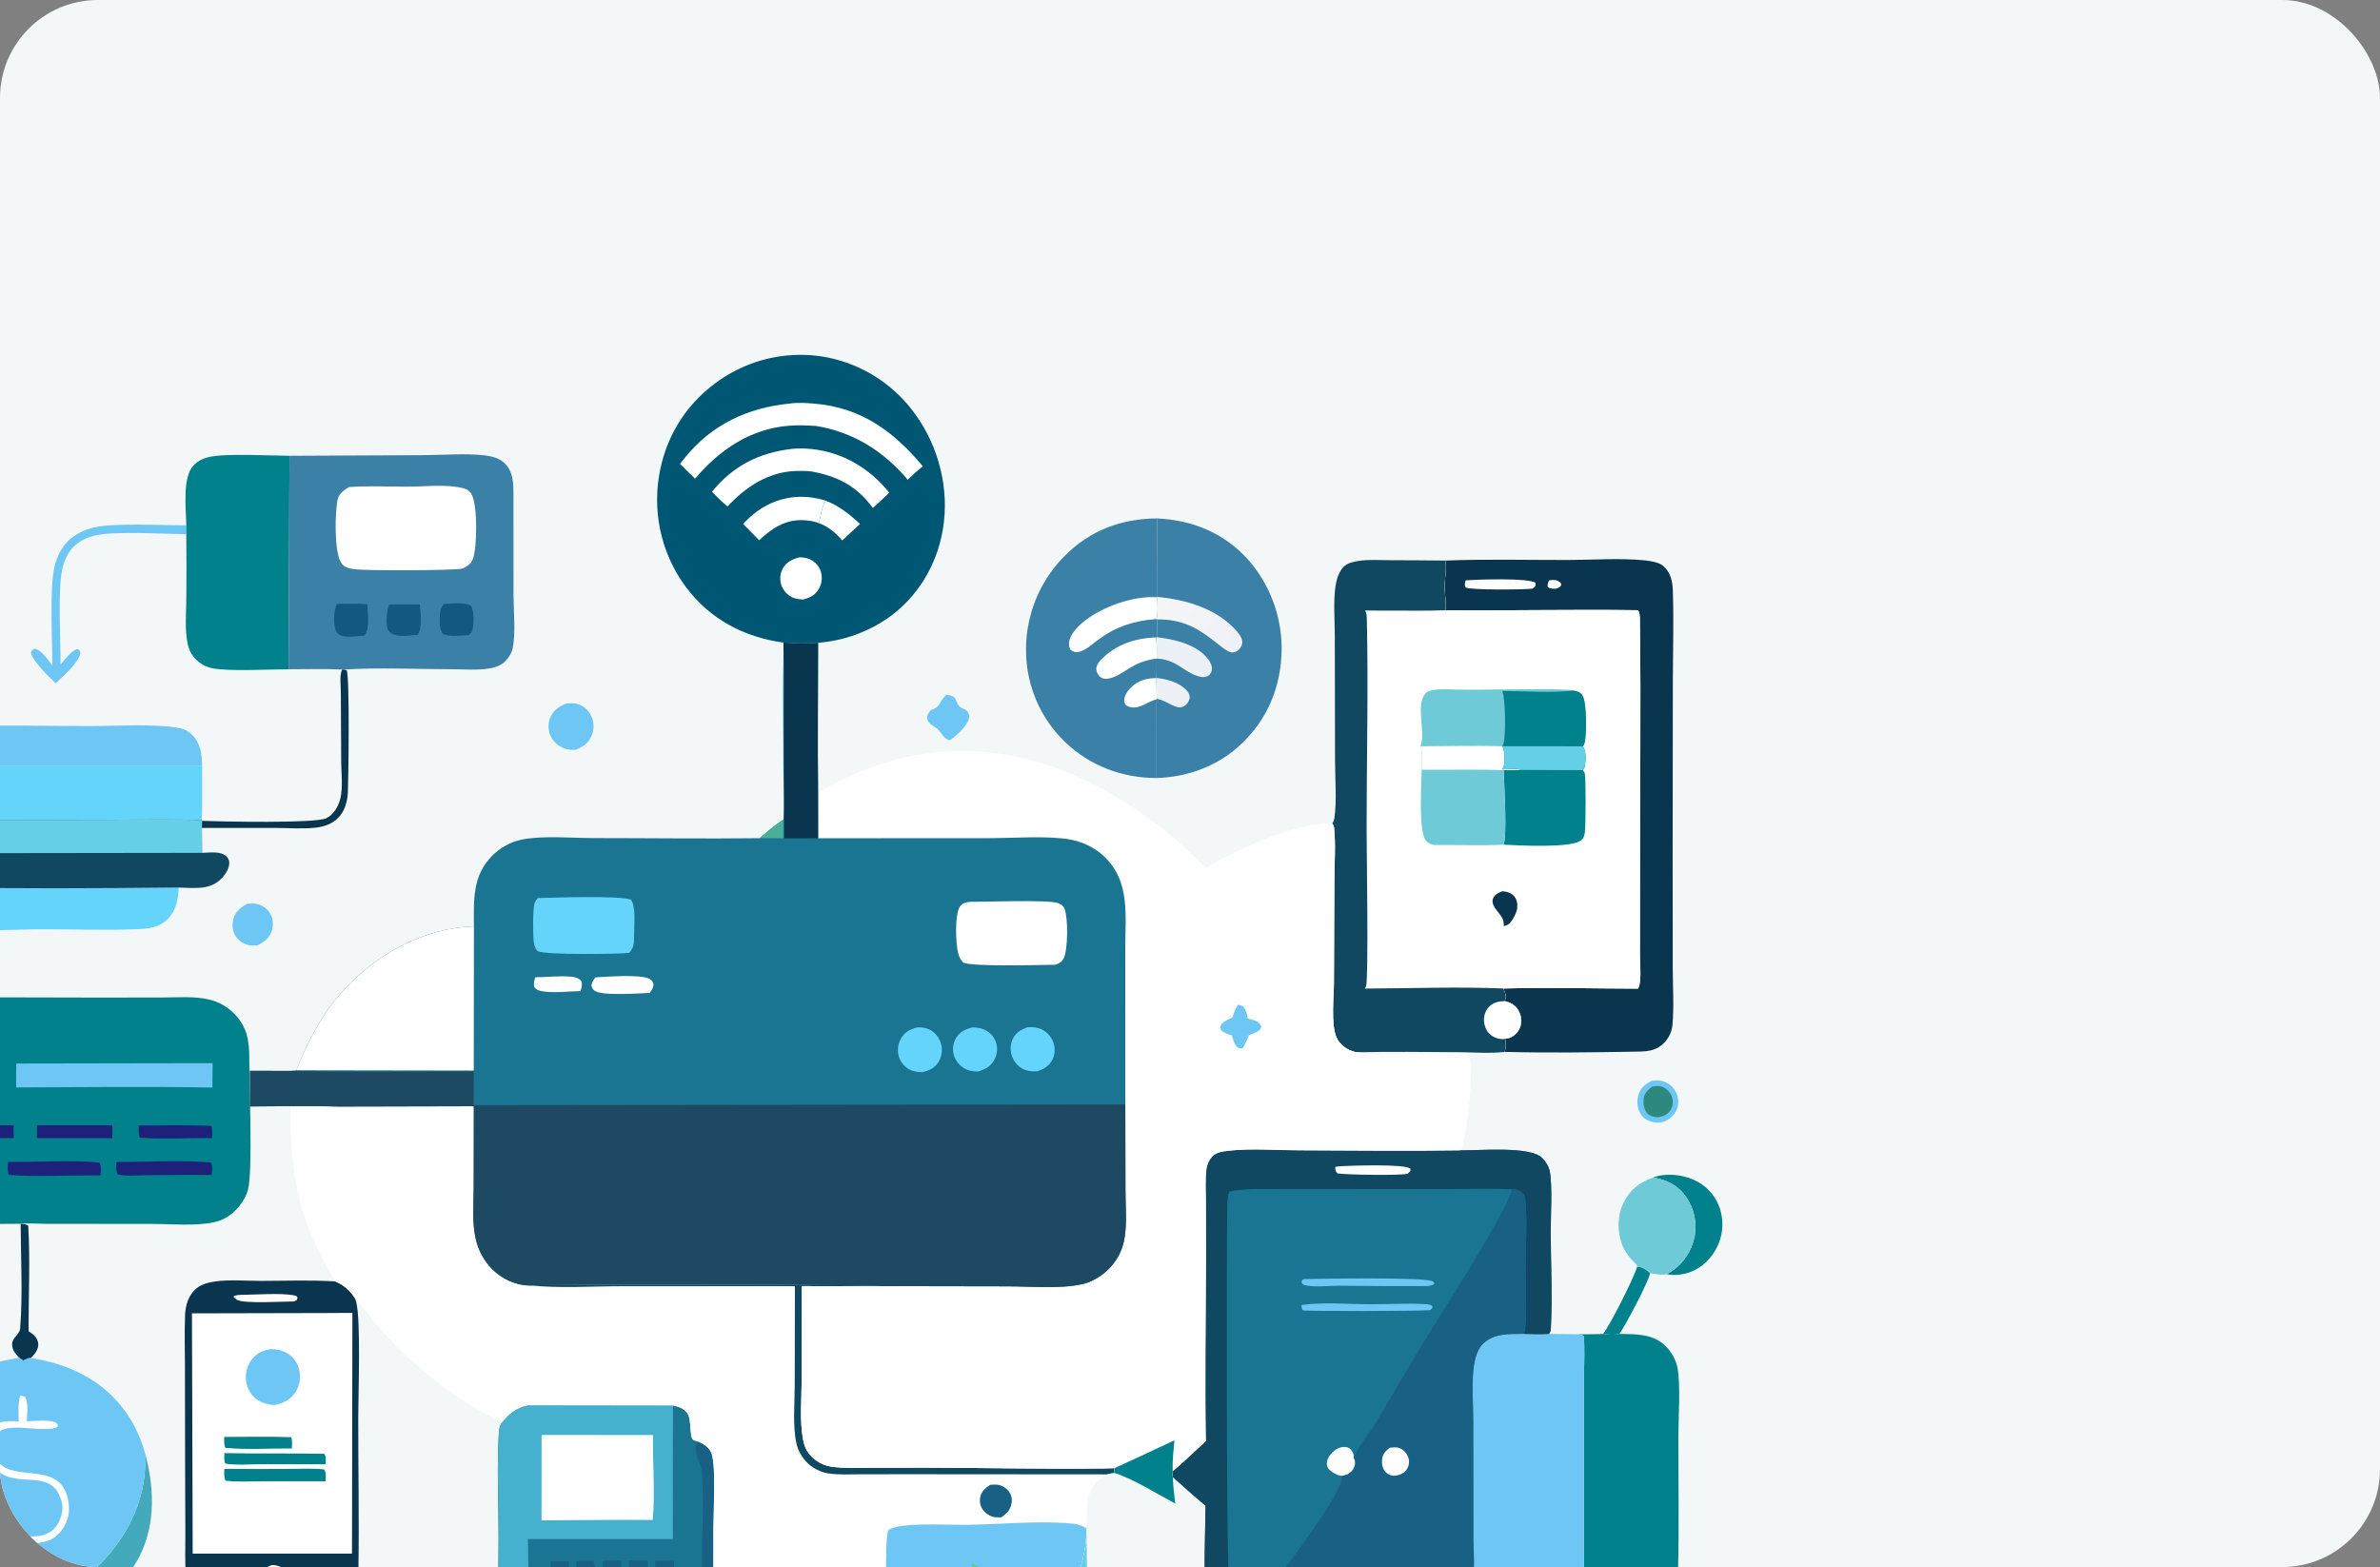 <svg width="243" height="160" viewBox="0 0 243 160" fill="none" xmlns="http://www.w3.org/2000/svg">
<rect x="0" y="0" width="243" height="160" fill="#808080" stroke="none"/>
<g clip-path="url(#clip0_1_4799)">
<path d="M0 150C0 155.523 4.477 160 10 160H233C238.523 160 243 155.523 243 150V10C243 4.477 238.523 0 233 0H10C4.477 0 0 4.477 0 10V150Z" fill="#F3F7F8"/>
<path d="M167.139 129.364C167.533 129.297 167.884 129.519 168.199 129.742C168.302 129.814 168.389 129.889 168.468 129.987C168.472 130.591 165.813 135.605 165.34 136.192C164.812 136.346 164.199 136.264 163.661 136.199C164.281 135.52 166.885 130.353 167.139 129.364Z" fill="#00818B"/>
<path d="M96.65 70.936C96.7 70.942 96.751 70.949 96.801 70.958C97.862 71.131 97.419 71.663 98.037 72.179C98.276 72.38 98.603 72.395 98.788 72.664C98.948 72.897 98.986 73.123 98.922 73.399C98.76 74.114 97.541 75.243 96.929 75.596C96.908 75.588 96.886 75.581 96.865 75.571C96.831 75.555 96.797 75.537 96.763 75.52C96.265 75.276 96.121 74.815 95.744 74.446C95.519 74.226 95.214 74.108 94.985 73.903C94.817 73.751 94.689 73.574 94.674 73.341C94.654 73.008 94.84 72.708 95.06 72.481C96.102 72.208 95.889 71.529 96.65 70.936Z" fill="#6DC6F3"/>
<path d="M25.218 92.285C25.594 92.248 25.974 92.223 26.343 92.323C26.853 92.462 27.334 92.831 27.598 93.292C27.897 93.814 27.934 94.418 27.763 94.99C27.525 95.785 26.991 96.145 26.311 96.515C26.005 96.546 25.686 96.557 25.384 96.491C24.849 96.376 24.341 96.031 24.05 95.563C23.726 95.043 23.665 94.414 23.831 93.829C24.05 93.055 24.562 92.663 25.218 92.285Z" fill="#6DC6F3"/>
<path d="M168.599 110.36C169.092 110.277 169.606 110.278 170.066 110.498C170.136 110.53 170.204 110.566 170.27 110.606C170.336 110.646 170.4 110.689 170.462 110.735C170.523 110.781 170.582 110.831 170.639 110.883C170.694 110.936 170.748 110.991 170.799 111.049C170.85 111.107 170.897 111.168 170.942 111.231C170.987 111.294 171.028 111.359 171.065 111.427C171.103 111.494 171.138 111.564 171.168 111.635C171.199 111.706 171.226 111.778 171.249 111.852C171.272 111.922 171.29 111.993 171.304 112.065C171.32 112.137 171.331 112.209 171.339 112.282C171.345 112.356 171.349 112.429 171.349 112.502C171.348 112.576 171.343 112.649 171.336 112.722C171.327 112.795 171.315 112.868 171.3 112.939C171.283 113.011 171.263 113.082 171.24 113.152C171.216 113.221 171.189 113.289 171.158 113.356C171.128 113.423 171.094 113.488 171.057 113.551C170.732 114.092 170.258 114.41 169.661 114.571C169.343 114.666 168.959 114.612 168.643 114.528C168.123 114.39 167.702 114.112 167.444 113.625C167.143 113.053 167.106 112.391 167.29 111.776C167.505 111.051 167.987 110.718 168.599 110.36Z" fill="#6DC6F3"/>
<path d="M168.691 110.937C169.12 110.869 169.489 110.841 169.889 111.045C169.94 111.071 169.988 111.099 170.035 111.13C170.083 111.161 170.129 111.194 170.173 111.23C170.217 111.266 170.259 111.303 170.299 111.343C170.34 111.383 170.378 111.425 170.414 111.469C170.449 111.513 170.482 111.559 170.514 111.606C170.546 111.653 170.575 111.702 170.601 111.752C170.627 111.803 170.651 111.854 170.671 111.907C170.693 111.96 170.712 112.013 170.727 112.068C170.743 112.122 170.755 112.176 170.765 112.232C170.776 112.287 170.783 112.342 170.786 112.398C170.791 112.454 170.792 112.51 170.79 112.566C170.788 112.622 170.784 112.678 170.776 112.733C170.768 112.789 170.757 112.844 170.744 112.898C170.731 112.952 170.714 113.006 170.694 113.058C170.675 113.111 170.653 113.162 170.629 113.213C170.604 113.263 170.576 113.312 170.547 113.359C170.27 113.79 169.922 113.936 169.443 114.05C169.325 114.08 169.361 114.081 169.243 114.073C168.848 114.046 168.402 113.948 168.141 113.62C167.833 113.229 167.767 112.677 167.82 112.192C167.887 111.581 168.24 111.284 168.691 110.937Z" fill="#2D887D"/>
<path d="M2.111 124.947C2.41 124.98 2.64 124.961 2.883 125.154C3.089 128.707 2.912 132.357 2.915 135.92C3.363 136.203 3.794 136.518 3.892 137.085C3.957 137.463 3.812 137.85 3.595 138.154C3.467 138.333 3.303 138.497 3.152 138.657C3.003 138.659 2.92 138.662 2.785 138.732C2.644 138.805 2.52 138.859 2.371 138.915L1.964 138.633C1.597 138.238 1.25 137.864 1.237 137.286C1.221 136.551 2.003 136.289 2.056 135.635C2.338 132.132 2.12 128.466 2.111 124.947Z" fill="#09364E"/>
<path d="M57.807 71.831C58.21 71.801 58.647 71.77 59.036 71.9C59.109 71.924 59.18 71.953 59.249 71.985C59.319 72.017 59.387 72.053 59.453 72.091C59.519 72.13 59.583 72.173 59.645 72.218C59.707 72.263 59.767 72.312 59.824 72.363C59.881 72.414 59.935 72.468 59.987 72.525C60.039 72.582 60.088 72.641 60.134 72.703C60.18 72.764 60.222 72.828 60.262 72.894C60.302 72.96 60.338 73.028 60.371 73.098C60.407 73.176 60.439 73.256 60.467 73.338C60.495 73.419 60.518 73.502 60.537 73.586C60.557 73.67 60.572 73.755 60.582 73.84C60.593 73.926 60.599 74.012 60.601 74.098C60.602 74.184 60.6 74.27 60.593 74.356C60.585 74.442 60.574 74.528 60.558 74.612C60.542 74.697 60.522 74.781 60.497 74.863C60.472 74.946 60.444 75.027 60.411 75.106C60.072 75.919 59.489 76.269 58.714 76.562C58.394 76.563 58.033 76.544 57.724 76.45C57.095 76.257 56.536 75.786 56.243 75.192C56.208 75.123 56.177 75.052 56.149 74.979C56.122 74.906 56.098 74.832 56.078 74.757C56.058 74.681 56.041 74.605 56.029 74.528C56.017 74.451 56.008 74.374 56.004 74.296C55.999 74.218 55.998 74.141 56.002 74.063C56.005 73.985 56.012 73.907 56.023 73.83C56.035 73.753 56.05 73.677 56.068 73.601C56.087 73.525 56.11 73.451 56.136 73.378C56.438 72.542 57.044 72.162 57.807 71.831Z" fill="#6DC6F3"/>
<path d="M35.114 68.359L35.396 68.436C35.723 69.13 35.579 79.67 35.514 80.98C35.5 81.217 35.47 81.451 35.423 81.684C35.376 81.916 35.313 82.144 35.234 82.367C34.942 83.168 34.374 83.787 33.604 84.144C33.154 84.352 32.67 84.461 32.179 84.511C30.838 84.649 29.403 84.536 28.053 84.53L20.611 84.53L20.624 83.81C22.437 83.879 32.217 84.092 33.317 83.54C34.081 83.156 34.543 82.351 34.748 81.541C35.032 80.42 34.842 78.864 34.836 77.698L34.8 70.659C34.798 70.07 34.672 69.037 34.878 68.497C34.895 68.451 34.916 68.405 34.935 68.359H35.114Z" fill="#09364E"/>
<path d="M168.81 120.224C170.045 119.727 171.719 119.919 172.918 120.45C174.112 120.979 175.042 121.919 175.512 123.15C175.543 123.23 175.571 123.312 175.598 123.394C175.625 123.476 175.65 123.559 175.673 123.642C175.695 123.725 175.715 123.809 175.734 123.894C175.752 123.978 175.769 124.063 175.783 124.148C175.797 124.234 175.809 124.319 175.819 124.405C175.829 124.491 175.836 124.577 175.842 124.663C175.847 124.749 175.851 124.836 175.853 124.922C175.854 125.008 175.853 125.095 175.85 125.181C175.848 125.268 175.843 125.354 175.835 125.44C175.828 125.526 175.818 125.612 175.807 125.698C175.795 125.783 175.782 125.869 175.766 125.953C175.751 126.038 175.733 126.123 175.712 126.207C175.693 126.291 175.671 126.375 175.647 126.458C175.623 126.541 175.597 126.623 175.57 126.704C175.541 126.786 175.511 126.867 175.478 126.947C175.446 127.027 175.412 127.107 175.376 127.185C174.822 128.408 173.804 129.44 172.533 129.891C171.785 130.157 170.926 130.266 170.15 130.083C170.322 130.013 170.475 129.923 170.63 129.822C171.826 129.053 172.729 127.724 173.005 126.324C173.022 126.237 173.038 126.149 173.051 126.061C173.064 125.974 173.075 125.885 173.084 125.797C173.092 125.708 173.099 125.62 173.103 125.531C173.108 125.442 173.11 125.354 173.11 125.265C173.11 125.176 173.108 125.087 173.103 124.998C173.099 124.909 173.092 124.821 173.084 124.732C173.074 124.644 173.062 124.556 173.049 124.468C173.036 124.38 173.021 124.292 173.003 124.205C172.986 124.118 172.966 124.032 172.944 123.946C172.922 123.859 172.898 123.774 172.872 123.689C172.846 123.604 172.818 123.52 172.788 123.437C172.758 123.353 172.725 123.27 172.69 123.188C172.656 123.107 172.62 123.026 172.582 122.946C172.544 122.866 172.503 122.787 172.46 122.709C172.418 122.631 172.374 122.554 172.328 122.478C172.282 122.402 172.234 122.328 172.183 122.254C171.327 121.019 170.243 120.494 168.81 120.224Z" fill="#00818B"/>
<path d="M5.339 67.94C5.369 65.308 5.017 60.143 5.579 57.809C5.807 56.862 6.247 55.933 6.944 55.245C7.672 54.526 8.65 54.07 9.636 53.839C11.629 53.374 16.722 53.639 19.018 53.643L19.02 54.543C16.729 54.52 11.747 54.202 9.743 54.663C8.921 54.851 8.114 55.221 7.512 55.826C6.888 56.453 6.535 57.285 6.349 58.142C5.894 60.235 6.19 65.387 6.182 67.854C6.599 67.382 7.326 66.359 7.946 66.264C8.176 66.421 8.154 66.421 8.215 66.697C7.93 67.778 6.487 68.981 5.696 69.764C4.943 69.052 3.454 67.632 3.148 66.647C3.285 66.375 3.264 66.351 3.562 66.237C4.316 66.439 4.871 67.344 5.339 67.94Z" fill="#6DC6F3"/>
<path d="M14.896 148.687C15.822 152.31 15.867 156.189 13.912 159.507C12.627 161.687 10.471 163.443 8.009 164.065C6.183 164.527 3.165 164.571 1.295 164.313C4.31 163.436 7.033 162.534 9.451 160.411C11.961 158.206 13.904 155.113 14.574 151.817C14.782 150.793 14.824 149.728 14.896 148.687Z" fill="#45A9BC"/>
<path d="M168.81 120.224C170.243 120.494 171.327 121.019 172.183 122.254C172.234 122.328 172.282 122.402 172.328 122.478C172.374 122.554 172.418 122.631 172.461 122.709C172.503 122.787 172.544 122.866 172.582 122.946C172.62 123.026 172.656 123.107 172.69 123.188C172.725 123.27 172.758 123.353 172.788 123.436C172.818 123.52 172.846 123.604 172.872 123.689C172.898 123.774 172.922 123.859 172.944 123.946C172.966 124.032 172.986 124.118 173.003 124.205C173.021 124.292 173.036 124.38 173.049 124.468C173.062 124.556 173.074 124.644 173.084 124.732C173.092 124.821 173.099 124.909 173.103 124.998C173.108 125.087 173.11 125.176 173.11 125.265C173.11 125.353 173.108 125.442 173.103 125.531C173.099 125.62 173.092 125.708 173.084 125.797C173.075 125.885 173.064 125.974 173.051 126.061C173.038 126.149 173.022 126.237 173.005 126.324C172.729 127.724 171.826 129.053 170.63 129.822C170.475 129.923 170.322 130.013 170.15 130.083C169.72 130.238 168.925 130.05 168.467 129.987C168.389 129.889 168.302 129.814 168.199 129.742C167.884 129.519 167.533 129.297 167.139 129.364L167.11 129.137C166.505 128.568 165.885 127.836 165.603 127.046C165.104 125.655 165.129 124.109 165.78 122.771C166.424 121.445 167.449 120.687 168.81 120.224Z" fill="#6DCAD6"/>
<path d="M110.915 156.207C111 159.099 110.97 161.998 110.976 164.891C110.978 166.15 111.133 167.638 110.955 168.876C110.911 169.181 110.809 169.457 110.584 169.673C110.262 169.982 109.713 170.002 109.292 170.036C106.456 170.263 103.462 170.083 100.609 170.08C97.815 170.077 94.912 170.248 92.133 170.025C91.641 169.985 91.154 169.917 90.823 169.504C90.611 169.239 90.536 168.862 90.527 168.529L90.544 166.624C93.685 167.143 97.077 167.666 100.257 167.623C103.048 167.585 105.719 166.823 107.695 164.742C109.641 162.692 110.973 159.07 110.915 156.207Z" fill="#64CFE6"/>
<path d="M-6.895 90.592C1.468 90.75 9.885 90.701 18.25 90.622C18.186 91.763 18.029 92.862 17.22 93.73C16.294 94.721 15.196 94.825 13.903 94.874C10.655 95 7.369 94.87 4.117 94.877C1.696 94.883 -2.102 95.179 -4.351 94.705C-4.887 94.592 -5.399 94.23 -5.792 93.855C-6.738 92.952 -6.876 91.842 -6.895 90.592Z" fill="#64D4FA"/>
<path d="M-8.885 78.174C-8.914 77.066 -8.697 75.956 -7.91 75.127C-7.049 74.221 -6.015 74.188 -4.845 74.151C-0.201 74.004 4.485 74.131 9.133 74.133C11.863 74.135 15.623 73.876 18.215 74.317C18.778 74.412 19.202 74.624 19.614 75.027C20.476 75.867 20.621 77.014 20.635 78.159L0.483 78.161L-5.686 78.157C-6.736 78.155 -7.844 78.081 -8.885 78.174Z" fill="#6DC6F3"/>
<path d="M-8.885 78.174C-7.844 78.081 -6.736 78.155 -5.686 78.157L0.484 78.161L20.635 78.159C20.628 80.015 20.666 81.883 20.61 83.737C17.527 83.608 14.406 83.698 11.32 83.698C4.582 83.699 -2.16 83.763 -8.897 83.687L-8.885 78.174Z" fill="#64D4FA"/>
<path d="M-8.897 83.687C-2.16 83.763 4.582 83.699 11.32 83.698C14.406 83.698 17.527 83.608 20.61 83.737L20.624 83.81L20.611 84.53L20.627 87.077C21.399 87.062 22.539 86.862 23.139 87.45C23.321 87.629 23.414 87.879 23.409 88.133C23.396 88.794 22.883 89.472 22.403 89.891C21.242 90.905 19.68 90.637 18.25 90.622C9.885 90.701 1.468 90.75 -6.895 90.592C-7.699 90.565 -8.874 90.713 -9.596 90.354C-10.183 90.064 -10.758 89.265 -10.974 88.655C-11.129 88.215 -11.164 87.914 -10.958 87.492C-10.434 86.981 -9.597 87.115 -8.913 87.117L-8.897 83.687Z" fill="#0F4860"/>
<path d="M-8.897 83.687C-2.16 83.763 4.582 83.699 11.32 83.698C14.406 83.698 17.527 83.608 20.61 83.737L20.624 83.81L20.611 84.53L20.627 87.077L-8.913 87.117L-8.897 83.687Z" fill="#64CFE6"/>
<path d="M19.018 53.643C19.003 51.954 18.574 48.712 19.804 47.47C20.213 47.056 20.766 46.788 21.329 46.662C23.097 46.267 27.538 46.526 29.557 46.536L29.468 68.33C27.601 68.332 23.161 68.585 21.537 68.198C20.966 68.062 20.423 67.742 20.004 67.331C19.566 66.9 19.3 66.376 19.17 65.777C18.842 64.269 19.016 62.491 19.026 60.942C19.045 58.809 19.043 56.676 19.02 54.543L19.018 53.643Z" fill="#00818B"/>
<path d="M118.131 52.93C121.757 53.104 124.988 54.407 127.452 57.166C127.525 57.25 127.597 57.334 127.668 57.419C127.74 57.505 127.81 57.591 127.879 57.678C127.948 57.764 128.016 57.852 128.083 57.941C128.15 58.03 128.215 58.119 128.28 58.209C128.345 58.299 128.409 58.39 128.472 58.482C128.534 58.574 128.595 58.667 128.655 58.76C128.715 58.853 128.775 58.947 128.832 59.042C128.89 59.137 128.947 59.232 129.003 59.328C129.059 59.425 129.113 59.521 129.167 59.619C129.221 59.716 129.273 59.815 129.324 59.913C129.375 60.012 129.424 60.111 129.474 60.211C129.522 60.311 129.569 60.412 129.615 60.513C129.662 60.614 129.707 60.716 129.751 60.818C129.795 60.921 129.837 61.023 129.877 61.127C129.919 61.23 129.958 61.334 129.997 61.438C130.036 61.542 130.074 61.647 130.11 61.752C130.146 61.858 130.18 61.963 130.213 62.069C130.247 62.176 130.279 62.282 130.31 62.389C130.342 62.496 130.372 62.603 130.4 62.711C130.429 62.818 130.455 62.926 130.481 63.034C130.507 63.143 130.531 63.251 130.554 63.36C130.577 63.469 130.599 63.578 130.62 63.687C130.64 63.797 130.659 63.907 130.677 64.016C130.695 64.126 130.711 64.236 130.726 64.347C130.742 64.457 130.755 64.567 130.767 64.678C130.781 64.789 130.792 64.899 130.802 65.01C130.811 65.121 130.819 65.232 130.827 65.343C130.833 65.454 130.839 65.566 130.843 65.677C130.847 65.788 130.851 65.899 130.853 66.011C130.855 66.122 130.855 66.233 130.854 66.344C130.853 66.456 130.851 66.567 130.846 66.678C130.843 66.79 130.838 66.901 130.831 67.012C130.626 70.654 129.141 73.837 126.409 76.26C124.118 78.291 121.122 79.36 118.085 79.433L118.09 71.415L118.109 71.345C118.067 70.638 118.13 69.941 118.008 69.237L118.069 69.22C118.107 68.565 118.089 67.898 118.098 67.241C118.101 66.523 118.133 65.794 118.034 65.082L118.117 65.057L118.159 63.239L117.802 63.227C117.906 63.175 118.008 63.089 118.103 63.022C118.256 62.392 118.169 61.654 118.154 61.008C117.636 61.03 117.117 61.039 116.598 61.035C117.099 60.91 117.601 60.933 118.113 60.937L118.131 52.93Z" fill="#3B81A7"/>
<path d="M118.008 69.237L118.069 69.22C119.166 69.328 120.458 69.678 121.213 70.554C121.402 70.773 121.449 70.95 121.48 71.233C121.399 71.593 121.231 71.892 120.908 72.091C120.685 72.229 120.423 72.259 120.172 72.186C119.424 71.97 118.919 71.483 118.109 71.345C118.067 70.638 118.13 69.941 118.008 69.237Z" fill="#EBF1F7"/>
<path d="M118.034 65.082L118.117 65.057C119.923 65.279 122.227 65.782 123.384 67.346C123.606 67.646 123.783 68.033 123.726 68.416C123.692 68.644 123.577 68.853 123.384 68.982C123.124 69.155 122.785 69.163 122.492 69.087C120.8 68.645 120.212 67.338 118.098 67.241C118.101 66.523 118.133 65.794 118.034 65.082Z" fill="#EBF1F7"/>
<path d="M116.598 61.035C117.099 60.91 117.601 60.933 118.113 60.937C121.1 61.217 124.331 62.144 126.364 64.546C126.623 64.852 126.896 65.275 126.832 65.699C126.787 65.991 126.585 66.267 126.349 66.436C126.165 66.567 125.905 66.644 125.68 66.597C125.273 66.513 124.809 66.11 124.487 65.855C122.395 64.198 120.931 63.24 118.159 63.239L117.802 63.227C117.906 63.175 118.008 63.089 118.103 63.022C118.256 62.392 118.169 61.654 118.154 61.008C117.636 61.03 117.117 61.039 116.598 61.035Z" fill="url(#paint0_linear_1_4799)"/>
<path d="M165.34 136.192C167.074 136.224 168.833 136.156 170.132 137.51C170.693 138.095 171.14 138.887 171.281 139.693C171.596 141.497 171.365 144.714 171.363 146.657C171.357 151.263 171.449 155.894 171.326 160.497C171.293 161.764 171.022 162.874 170.07 163.768C169.561 164.244 168.982 164.487 168.307 164.618C167.041 164.863 165.603 164.742 164.314 164.737L158.1 164.715C159.179 164.519 160.416 164.62 161.516 164.622C161.66 164.366 161.692 164.19 161.701 163.901C161.775 161.822 161.716 159.722 161.716 157.639L161.706 146.237C161.701 144.28 161.708 142.323 161.728 140.366C161.741 139.054 161.818 137.715 161.698 136.408C161.48 136.233 161.277 136.258 161.003 136.228C161.889 136.235 162.776 136.225 163.661 136.199C164.199 136.264 164.812 136.346 165.34 136.192Z" fill="#00818B"/>
<path d="M118.085 79.433C114.589 79.443 111.25 78.185 108.719 75.735C108.642 75.661 108.566 75.585 108.491 75.509C108.415 75.432 108.341 75.355 108.268 75.277C108.194 75.198 108.122 75.119 108.051 75.039C107.979 74.959 107.909 74.878 107.839 74.796C107.77 74.714 107.702 74.632 107.634 74.548C107.567 74.465 107.501 74.38 107.436 74.295C107.37 74.21 107.306 74.124 107.243 74.037C107.18 73.95 107.118 73.862 107.057 73.774C106.996 73.686 106.936 73.596 106.877 73.506C106.819 73.416 106.761 73.326 106.704 73.234C106.648 73.143 106.593 73.051 106.538 72.958C106.484 72.866 106.431 72.772 106.379 72.678C106.327 72.584 106.277 72.489 106.227 72.394C106.177 72.299 106.129 72.203 106.082 72.106C106.035 72.01 105.989 71.912 105.944 71.815C105.899 71.717 105.855 71.619 105.813 71.52C105.771 71.421 105.73 71.322 105.69 71.222C105.65 71.122 105.611 71.022 105.574 70.921C105.536 70.82 105.5 70.719 105.465 70.617C105.43 70.515 105.397 70.413 105.364 70.311C105.332 70.208 105.301 70.105 105.271 70.002C105.241 69.898 105.213 69.795 105.185 69.691C105.158 69.587 105.132 69.482 105.107 69.377C105.083 69.273 105.059 69.168 105.037 69.063C105.015 68.957 104.994 68.852 104.975 68.746C104.956 68.64 104.937 68.534 104.921 68.428C104.904 68.322 104.888 68.215 104.874 68.108C104.86 68.002 104.847 67.895 104.835 67.788C104.824 67.681 104.814 67.574 104.805 67.467C104.796 67.359 104.788 67.252 104.782 67.144C104.776 67.037 104.771 66.93 104.767 66.822C104.764 66.714 104.761 66.607 104.76 66.499C104.759 66.387 104.759 66.275 104.76 66.162C104.761 66.05 104.764 65.938 104.768 65.826C104.772 65.714 104.777 65.602 104.784 65.49C104.791 65.378 104.799 65.266 104.808 65.154C104.818 65.042 104.829 64.93 104.841 64.819C104.854 64.707 104.867 64.596 104.882 64.485C104.898 64.373 104.914 64.262 104.932 64.152C104.95 64.041 104.969 63.93 104.99 63.82C105.01 63.71 105.032 63.599 105.056 63.49C105.079 63.38 105.104 63.271 105.13 63.161C105.156 63.052 105.183 62.944 105.212 62.835C105.241 62.727 105.271 62.619 105.302 62.511C105.334 62.403 105.367 62.296 105.401 62.189C105.435 62.082 105.47 61.976 105.507 61.87C105.544 61.764 105.582 61.658 105.621 61.553C105.661 61.448 105.701 61.344 105.743 61.24C105.785 61.136 105.828 61.032 105.873 60.93C105.918 60.827 105.963 60.724 106.01 60.623C106.057 60.521 106.106 60.42 106.155 60.319C106.205 60.219 106.256 60.119 106.308 60.02C106.36 59.92 106.413 59.822 106.468 59.724C106.522 59.626 106.578 59.529 106.635 59.432C106.692 59.336 106.75 59.24 106.809 59.145C106.869 59.05 106.929 58.956 106.991 58.862C107.052 58.769 107.115 58.676 107.179 58.584C107.243 58.492 107.308 58.401 107.375 58.311C107.441 58.221 107.508 58.131 107.577 58.042C107.645 57.954 107.715 57.866 107.785 57.779C107.856 57.693 107.927 57.606 108 57.522C108.073 57.437 108.147 57.352 108.222 57.269C108.296 57.186 108.372 57.104 108.449 57.023C108.526 56.941 108.604 56.861 108.683 56.782C111.287 54.15 114.479 52.954 118.131 52.93L118.113 60.937C117.601 60.933 117.099 60.91 116.598 61.035C117.117 61.039 117.636 61.03 118.154 61.008C118.169 61.654 118.256 62.392 118.103 63.022C118.008 63.089 117.906 63.175 117.802 63.227L118.159 63.239L118.117 65.057L118.034 65.082C118.133 65.794 118.101 66.523 118.098 67.241C118.089 67.898 118.107 68.565 118.069 69.22L118.008 69.237C118.13 69.941 118.067 70.638 118.109 71.345L118.089 71.415L118.085 79.433Z" fill="#3B81A7"/>
<path d="M118.089 71.415C117.355 71.559 116.708 72.129 115.993 72.217C115.596 72.266 115.251 72.209 114.928 71.971C114.842 71.801 114.787 71.737 114.785 71.54C114.778 71.039 115.11 70.546 115.451 70.209C116.167 69.502 117.024 69.241 118.008 69.237C118.13 69.941 118.067 70.638 118.109 71.345L118.089 71.415Z" fill="white"/>
<path d="M118.098 67.241C115.413 67.581 114.841 68.916 113.226 69.275C112.926 69.342 112.595 69.32 112.345 69.126C112.122 68.953 111.959 68.618 111.937 68.338C111.908 67.964 112.15 67.654 112.389 67.397C113.855 65.82 115.934 65.139 118.034 65.082C118.133 65.795 118.101 66.523 118.098 67.241Z" fill="white"/>
<path d="M116.598 61.035C117.117 61.039 117.635 61.03 118.154 61.008C118.169 61.654 118.256 62.392 118.103 63.022C118.008 63.089 117.906 63.175 117.802 63.227C115.622 63.418 113.833 64.035 112.074 65.354C111.513 65.774 110.865 66.386 110.177 66.549C109.796 66.639 109.613 66.554 109.312 66.352C109.231 66.196 109.16 66.061 109.146 65.883C109.102 65.349 109.373 64.829 109.694 64.421C111.126 62.597 114.331 61.278 116.598 61.035Z" fill="white"/>
<path d="M155.542 136.192C156.408 136.211 157.28 136.258 158.145 136.192L161.003 136.228C161.277 136.258 161.48 136.233 161.698 136.408C161.818 137.715 161.741 139.054 161.728 140.366C161.708 142.323 161.701 144.28 161.706 146.237L161.716 157.639C161.716 159.722 161.775 161.822 161.702 163.901C161.692 164.19 161.661 164.366 161.516 164.622C160.416 164.62 159.179 164.519 158.1 164.715C156.142 164.738 154.109 164.883 152.2 164.376C152.146 164.276 151.99 164.159 151.9 164.08C151.07 163.348 150.749 162.487 150.247 161.542C150.654 160.79 150.439 158.203 150.436 157.253L150.426 145.215C150.426 143.317 150.219 141.139 150.513 139.278C150.624 138.58 150.892 137.719 151.407 137.214C152.546 136.094 154.071 136.222 155.542 136.192Z" fill="#6DC6F3"/>
<path d="M147.566 57.233C151.728 57.072 155.931 57.181 160.096 57.174C162.658 57.169 165.411 56.961 167.953 57.214C168.489 57.268 169.386 57.416 169.804 57.77C170.557 58.413 170.765 59.318 170.798 60.265C170.903 63.354 170.806 66.48 170.799 69.573L170.778 87.222L170.788 98.819C170.79 100.743 170.934 102.769 170.755 104.68C170.694 105.336 170.403 105.943 169.956 106.421C169.122 107.315 168.192 107.354 167.041 107.373C162.594 107.448 158.087 107.511 153.642 107.398C153.732 106.979 153.781 106.48 153.665 106.066C153.899 106.034 154.112 105.989 154.325 105.878C154.382 105.848 154.438 105.814 154.493 105.778C154.546 105.742 154.598 105.703 154.647 105.661C154.697 105.62 154.745 105.576 154.79 105.529C154.835 105.483 154.878 105.434 154.917 105.383C154.958 105.332 154.996 105.279 155.031 105.224C155.066 105.169 155.097 105.112 155.126 105.054C155.155 104.995 155.181 104.936 155.203 104.875C155.226 104.813 155.245 104.751 155.262 104.688C155.396 104.176 155.293 103.613 155.029 103.16C154.703 102.606 154.245 102.373 153.647 102.217C153.797 101.7 153.725 101.401 153.484 100.926C158.056 100.799 162.667 100.931 167.244 100.939C167.303 100.827 167.356 100.711 167.384 100.586C167.58 99.675 167.436 98.425 167.438 97.473L167.443 89.902C167.428 81.053 167.559 72.187 167.433 63.341C167.428 62.948 167.444 62.656 167.251 62.303C160.69 62.207 154.124 62.359 147.563 62.307C147.702 61.673 147.497 60.64 147.495 59.962C147.494 59.133 147.725 58.006 147.566 57.233Z" fill="#09364E"/>
<path d="M158.163 59.254C158.564 59.203 158.917 59.162 159.253 59.434C159.419 59.569 159.376 59.568 159.398 59.763C159.261 59.964 159.096 60.016 158.883 60.105C158.542 60.098 158.335 60.135 158.033 59.947C157.971 59.647 158.054 59.535 158.163 59.254Z" fill="white"/>
<path d="M149.647 59.254L149.775 59.244C150.774 59.169 156.172 58.982 156.784 59.515L156.757 59.857L156.482 60.097C155.698 60.217 150.039 60.255 149.639 59.981C149.506 59.657 149.563 59.585 149.647 59.254Z" fill="white"/>
<path d="M29.557 46.536L43.158 46.472C45.227 46.47 47.475 46.26 49.521 46.498C50.181 46.575 50.955 46.77 51.456 47.235C52.426 48.136 52.418 49.302 52.423 50.533L52.428 60.734C52.435 62.363 52.657 64.564 52.358 66.135C52.266 66.621 51.961 67.14 51.61 67.488C51.143 67.951 50.659 68.121 50.033 68.234C48.743 68.466 47.271 68.326 45.958 68.326C42.377 68.325 38.686 68.136 35.114 68.359H34.935C33.129 68.266 31.279 68.337 29.468 68.33L29.557 46.536Z" fill="#3B81A7"/>
<path d="M39.709 61.726C40.76 61.697 41.811 61.695 42.862 61.721C42.925 62.612 43.137 64.021 42.665 64.8C42.037 64.888 41.035 65.002 40.421 64.851C40.092 64.771 39.776 64.597 39.621 64.282C39.318 63.666 39.516 62.373 39.709 61.726Z" fill="#13597F"/>
<path d="M45.352 61.669C46.023 61.649 47.598 61.427 48.105 61.879C48.429 62.538 48.381 63.508 48.258 64.227C48.198 64.574 48.078 64.647 47.82 64.848C47.089 64.873 45.762 65.086 45.159 64.67C44.949 64.252 44.889 63.86 44.898 63.398C44.911 62.73 44.858 62.154 45.352 61.669Z" fill="#13597F"/>
<path d="M34.388 61.657C35.43 61.641 36.466 61.623 37.508 61.685C37.537 62.535 37.792 64.216 37.202 64.893C36.518 64.936 35.453 65.138 34.812 64.888C34.532 64.778 34.35 64.57 34.248 64.288C34.019 63.659 34.095 62.245 34.388 61.657Z" fill="#13597F"/>
<path d="M35.629 49.73C37.596 49.586 39.6 49.689 41.571 49.69C43.334 49.69 45.575 49.405 47.282 49.847C47.721 49.961 47.953 50.108 48.171 50.517C48.765 51.635 48.721 55.839 48.297 57.023C48.095 57.588 47.723 57.816 47.214 58.055C46.189 58.261 37.228 58.275 36.173 58.113C35.641 58.032 35.158 57.952 34.839 57.471C34.109 56.37 34.191 52.267 34.48 50.983C34.62 50.36 35.133 50.053 35.629 49.73Z" fill="white"/>
<path d="M3.152 138.657C7.011 139.248 10.448 140.866 12.801 144.122C13.799 145.504 14.465 147.04 14.896 148.687C14.824 149.728 14.782 150.793 14.574 151.817C13.904 155.113 11.961 158.206 9.451 160.411C7.033 162.534 4.31 163.436 1.295 164.313C-1.198 164.48 -3.436 163.848 -5.483 162.398C-5.649 162.28 -5.812 162.159 -5.973 162.034C-6.133 161.908 -6.29 161.779 -6.444 161.645C-6.597 161.512 -6.748 161.375 -6.895 161.234C-7.042 161.093 -7.185 160.948 -7.325 160.8C-7.465 160.652 -7.601 160.501 -7.734 160.346C-7.866 160.191 -7.994 160.033 -8.119 159.871C-8.243 159.71 -8.364 159.545 -8.48 159.378C-8.597 159.211 -8.709 159.04 -8.817 158.867C-8.925 158.694 -9.029 158.519 -9.128 158.34C-9.227 158.162 -9.322 157.981 -9.412 157.798C-9.503 157.615 -9.589 157.43 -9.67 157.243C-9.751 157.055 -9.827 156.866 -9.899 156.675C-9.971 156.484 -10.038 156.291 -10.1 156.096C-10.163 155.902 -10.22 155.706 -10.273 155.509C-10.325 155.311 -10.373 155.113 -10.416 154.913C-10.459 154.713 -10.496 154.512 -10.529 154.31C-10.547 154.202 -10.565 154.093 -10.58 153.985C-10.596 153.876 -10.611 153.767 -10.624 153.658C-10.637 153.549 -10.649 153.439 -10.659 153.33C-10.669 153.22 -10.678 153.111 -10.686 153.001C-10.694 152.891 -10.7 152.782 -10.705 152.672C-10.71 152.562 -10.714 152.452 -10.716 152.342C-10.719 152.232 -10.72 152.122 -10.719 152.012C-10.719 151.902 -10.717 151.793 -10.714 151.683C-10.711 151.573 -10.707 151.463 -10.701 151.353C-10.695 151.243 -10.688 151.134 -10.68 151.024C-10.671 150.914 -10.662 150.805 -10.651 150.695C-10.64 150.586 -10.627 150.477 -10.613 150.368C-10.6 150.259 -10.584 150.15 -10.568 150.041C-10.552 149.932 -10.534 149.824 -10.515 149.716C-10.495 149.607 -10.475 149.499 -10.453 149.392C-10.431 149.284 -10.409 149.176 -10.384 149.069C-10.36 148.962 -10.334 148.855 -10.307 148.749C-10.28 148.642 -10.252 148.536 -10.222 148.43C-10.192 148.324 -10.162 148.219 -10.129 148.114C-10.097 148.009 -10.064 147.904 -10.029 147.8C-9.994 147.696 -9.958 147.592 -9.921 147.489C-9.883 147.385 -9.845 147.282 -9.805 147.18C-9.765 147.078 -9.724 146.976 -9.682 146.874C-9.639 146.773 -9.596 146.672 -9.551 146.572C-9.506 146.472 -9.46 146.372 -9.413 146.273C-9.366 146.174 -9.317 146.075 -9.268 145.977C-9.218 145.879 -9.167 145.782 -9.115 145.685C-9.063 145.589 -9.01 145.493 -8.955 145.397C-8.901 145.302 -8.846 145.207 -8.789 145.113C-8.732 145.02 -8.674 144.926 -8.615 144.834C-8.556 144.741 -8.496 144.649 -8.435 144.558C-8.374 144.467 -8.311 144.377 -8.248 144.288C-5.518 140.492 -2.397 139.361 1.964 138.633L2.371 138.915C2.52 138.859 2.644 138.805 2.785 138.732C2.92 138.662 3.003 138.659 3.152 138.657Z" fill="#6DC6F3"/>
<path d="M2.074 142.472C2.264 142.5 2.399 142.555 2.571 142.64C2.926 143.312 2.763 144.359 2.73 145.108C3.437 145.101 5.287 144.882 5.791 145.317C5.933 145.44 5.888 145.487 5.893 145.662C5.275 146.135 2.728 145.766 1.861 145.759C1.131 145.754 0.233 145.782 -0.297 146.366C-0.619 146.719 -0.695 147.186 -0.668 147.649C-0.441 151.593 4.104 149.488 6.085 151.39C6.782 152.059 7.023 153.093 7.045 154.033C7.067 154.979 6.65 155.908 6.001 156.58C5.088 157.528 4.017 157.556 2.785 157.584C2.797 158.631 2.836 159.685 2.743 160.729C2.638 160.756 2.541 160.777 2.432 160.776C2.286 160.774 2.227 160.805 2.123 160.686C1.712 160.22 1.941 158.24 1.959 157.587C1.405 157.585 0.85 157.634 0.297 157.619C-0.113 157.608 -0.715 157.46 -1.001 157.159L-0.871 156.991C0.373 156.541 1.923 156.865 3.231 156.866C4.108 156.867 4.896 156.729 5.536 156.065C6.073 155.506 6.411 154.596 6.375 153.821C6.353 153.355 6.171 152.865 5.953 152.454C4.745 150.181 1.572 151.842 -0.221 150.173C-0.915 149.527 -1.362 148.592 -1.375 147.634C-1.384 146.953 -1.155 146.078 -0.647 145.603C0.019 144.981 1.069 145.106 1.912 145.11C1.899 144.251 1.81 143.298 2.074 142.472Z" fill="white"/>
<path d="M53.864 143.479L68.717 143.498C69.333 143.637 69.871 143.791 70.228 144.37C70.616 144.998 70.375 146.645 70.767 146.996C70.837 147.059 71.15 147.143 71.252 147.175C71.282 147.184 71.312 147.19 71.342 147.198C71.909 147.487 72.456 147.803 72.662 148.454C73.11 149.867 72.839 154.329 72.834 155.99L72.833 166.893C72.848 167.867 72.886 168.929 72.133 169.668C71.703 170.089 71.245 170.136 70.678 170.201C68.197 170.483 65.247 170.242 62.725 170.225C59.445 170.203 56.111 170.339 52.837 170.189C52.656 170.181 52.474 170.162 52.293 170.143C51.688 169.869 51.353 169.558 50.946 169.046C50.74 165.063 50.907 160.994 50.906 157.001C50.906 153.463 50.721 149.816 50.933 146.293C50.957 145.905 51.029 145.617 51.207 145.267C52.011 144.323 52.645 143.764 53.864 143.479Z" fill="#197592"/>
<path d="M56.216 159.402L58.089 159.398L58.087 161.424L56.234 161.46L56.216 159.402Z" fill="#196184"/>
<path d="M60.276 159.384L60.502 159.383C60.749 159.614 60.857 160.286 60.846 160.632C60.838 160.889 60.64 161.189 60.448 161.348C60.195 161.559 59.589 161.474 59.273 161.463L58.97 161.388C58.713 160.958 58.848 159.894 58.861 159.394L60.276 159.384Z" fill="#196184"/>
<path d="M66.907 159.373L68.821 159.374L68.811 161.422L66.871 161.412C66.86 160.732 66.872 160.053 66.907 159.373Z" fill="#196184"/>
<path d="M61.551 159.335L63.429 159.326L63.436 161.431L61.52 161.436L61.551 159.335Z" fill="#196184"/>
<path d="M64.237 159.324L66.147 159.334L66.163 161.407L64.203 161.417L64.237 159.324Z" fill="#196184"/>
<path d="M53.717 169.028L64.479 169.008C66.138 169.002 68.072 169.173 69.705 168.907C70.086 168.845 70.417 168.649 70.693 168.38C70.748 168.325 70.8 168.269 70.851 168.211C70.901 168.152 70.95 168.092 70.996 168.03C71.042 167.968 71.085 167.904 71.127 167.838C71.168 167.773 71.207 167.706 71.243 167.638C71.279 167.569 71.312 167.499 71.343 167.428C71.374 167.357 71.402 167.285 71.427 167.212C71.452 167.139 71.475 167.065 71.494 166.99C71.514 166.915 71.531 166.839 71.544 166.763C71.861 165.022 71.667 161.691 71.673 159.789C71.684 156.667 71.869 153.415 71.663 150.31C71.611 149.514 71.009 148.79 71.032 147.997C71.044 147.567 71.045 147.481 71.342 147.198C71.909 147.487 72.456 147.803 72.662 148.454C73.11 149.867 72.839 154.329 72.834 155.99L72.833 166.893C72.848 167.867 72.886 168.929 72.133 169.668C71.703 170.089 71.246 170.136 70.678 170.201C68.197 170.483 65.247 170.242 62.725 170.225C59.445 170.203 56.111 170.339 52.837 170.189C52.656 170.181 52.474 170.162 52.293 170.143C52.806 169.802 53.261 169.442 53.717 169.028Z" fill="#196184"/>
<path d="M53.864 143.479L68.717 143.498C68.687 148.046 68.684 152.594 68.707 157.141L53.903 157.139C53.905 159.103 54.185 167.715 53.717 169.028C53.261 169.442 52.806 169.802 52.293 170.143C51.688 169.869 51.353 169.558 50.946 169.046C50.74 165.063 50.907 160.994 50.906 157.001C50.906 153.463 50.721 149.816 50.933 146.293C50.957 145.905 51.029 145.617 51.207 145.267C52.011 144.323 52.645 143.764 53.864 143.479Z" fill="#46B0CF"/>
<path d="M55.298 146.514L66.677 146.518C66.623 149.377 66.901 152.351 66.644 155.191C62.862 155.154 59.073 155.214 55.291 155.233L55.298 146.514Z" fill="white"/>
<path d="M36.272 132.602C36.305 132.708 36.334 132.814 36.363 132.921C36.854 134.701 36.58 142.353 36.577 144.781C36.572 149.903 36.673 155.036 36.597 160.156C36.58 161.275 36.492 162.57 35.635 163.386C35.277 163.728 34.798 164.062 34.308 164.161C32.817 164.46 31.006 164.281 29.482 164.283C27.244 164.285 24.991 164.348 22.754 164.284C21.547 164.249 20.453 164.035 19.617 163.079C19.143 162.538 19.041 161.501 18.982 160.803C18.868 159.46 18.929 158.074 18.925 156.726L18.899 149.347L18.883 139.537C18.881 137.781 18.822 136 18.897 134.247C18.94 133.246 19.249 132.238 20.032 131.564C20.535 131.131 21.283 130.938 21.923 130.844C23.42 130.624 25.092 130.781 26.612 130.78C29.141 130.779 31.724 130.668 34.245 130.836C35.177 131.26 35.722 131.731 36.272 132.602Z" fill="#09364E"/>
<path d="M24.397 132.212C25.814 132.203 28.843 131.977 30.093 132.273C30.286 132.319 30.276 132.317 30.378 132.483L30.307 132.728L30.038 132.876C29.124 132.873 24.815 133.135 24.188 132.705C24.164 132.689 24.146 132.666 24.123 132.649C24.007 132.561 23.923 132.51 23.831 132.393C23.937 132.258 24.227 132.249 24.397 132.212Z" fill="white"/>
<path d="M27.763 159.788C28.047 159.797 28.342 159.846 28.604 159.96C29.024 160.142 29.371 160.492 29.535 160.922C29.554 160.973 29.57 161.024 29.584 161.077C29.598 161.129 29.61 161.182 29.618 161.235C29.627 161.289 29.633 161.343 29.637 161.397C29.64 161.451 29.641 161.505 29.639 161.559C29.637 161.613 29.633 161.667 29.625 161.721C29.618 161.775 29.608 161.828 29.596 161.88C29.584 161.933 29.569 161.985 29.551 162.036C29.533 162.088 29.513 162.138 29.491 162.187C29.217 162.791 28.74 163.041 28.16 163.265C27.905 163.252 27.623 163.204 27.384 163.114C26.959 162.953 26.577 162.589 26.404 162.166C26.236 161.755 26.255 161.29 26.431 160.885C26.701 160.266 27.172 160.013 27.763 159.788Z" fill="white"/>
<path d="M33.416 134.062L35.98 134.047L35.938 158.623L22.272 158.624L19.674 158.624L19.599 134.094L33.416 134.062Z" fill="white"/>
<path d="M22.893 146.711C25.171 146.705 27.461 146.655 29.737 146.738C29.864 147.062 29.803 147.54 29.802 147.889C27.567 147.871 25.239 148.039 23.018 147.829C22.844 147.49 22.892 147.085 22.893 146.711Z" fill="#00818B"/>
<path d="M22.909 148.36C26.304 148.438 29.703 148.367 33.099 148.43C33.326 148.672 33.247 149.168 33.257 149.503L26.712 149.496C25.518 149.5 24.192 149.621 23.014 149.435C22.843 149.142 22.906 148.694 22.909 148.36Z" fill="#00818B"/>
<path d="M22.903 149.97C25.058 149.99 27.214 149.993 29.369 149.977C30.6 149.973 31.881 149.896 33.104 150.029C33.315 150.4 33.259 150.823 33.254 151.238L26.855 151.236C25.591 151.239 24.269 151.334 23.018 151.176C22.852 150.794 22.897 150.38 22.903 149.97Z" fill="#00818B"/>
<path d="M27.687 137.74C28.306 137.781 28.811 137.844 29.353 138.186C29.43 138.233 29.503 138.285 29.575 138.34C29.646 138.395 29.714 138.453 29.779 138.515C29.845 138.577 29.907 138.642 29.966 138.71C30.024 138.779 30.08 138.85 30.131 138.924C30.183 138.997 30.231 139.074 30.275 139.152C30.319 139.231 30.359 139.312 30.395 139.395C30.432 139.477 30.463 139.562 30.491 139.648C30.519 139.734 30.542 139.821 30.561 139.909C30.582 140.005 30.599 140.102 30.61 140.199C30.622 140.297 30.629 140.395 30.631 140.493C30.632 140.591 30.629 140.69 30.622 140.787C30.614 140.885 30.601 140.983 30.583 141.079C30.566 141.176 30.544 141.272 30.516 141.366C30.489 141.46 30.457 141.553 30.421 141.644C30.385 141.736 30.344 141.825 30.299 141.912C30.254 141.999 30.204 142.083 30.151 142.166C29.625 142.967 28.906 143.265 28.008 143.458C27.37 143.393 26.807 143.293 26.27 142.911C25.65 142.471 25.257 141.812 25.134 141.062C25.008 140.289 25.222 139.44 25.696 138.819C26.232 138.118 26.855 137.871 27.687 137.74Z" fill="#6DC6F3"/>
<path d="M79.992 65.61C75.966 65.049 72.496 63.24 70.025 59.926C69.953 59.828 69.881 59.728 69.81 59.629C69.74 59.528 69.671 59.427 69.603 59.325C69.535 59.224 69.468 59.121 69.403 59.017C69.337 58.914 69.273 58.81 69.21 58.705C69.147 58.599 69.086 58.493 69.025 58.387C68.965 58.28 68.906 58.173 68.849 58.065C68.791 57.957 68.735 57.848 68.68 57.738C68.625 57.629 68.571 57.519 68.519 57.408C68.466 57.297 68.416 57.185 68.366 57.073C68.316 56.961 68.268 56.849 68.222 56.735C68.175 56.622 68.129 56.508 68.085 56.394C68.041 56.279 67.999 56.164 67.958 56.049C67.917 55.933 67.877 55.817 67.839 55.701C67.8 55.584 67.763 55.467 67.728 55.35C67.693 55.232 67.659 55.114 67.626 54.996C67.594 54.878 67.563 54.759 67.533 54.64C67.503 54.521 67.475 54.402 67.448 54.282C67.422 54.163 67.397 54.042 67.373 53.922C67.349 53.802 67.327 53.681 67.306 53.56C67.285 53.439 67.266 53.318 67.249 53.197C67.231 53.075 67.214 52.954 67.2 52.832C67.185 52.71 67.171 52.588 67.16 52.466C67.148 52.344 67.138 52.222 67.129 52.099C67.12 51.977 67.113 51.854 67.107 51.732C67.101 51.609 67.097 51.487 67.094 51.364C67.091 51.241 67.09 51.118 67.09 50.996C67.091 50.873 67.092 50.75 67.096 50.628C67.099 50.505 67.103 50.383 67.11 50.26C67.116 50.137 67.124 50.015 67.133 49.893C67.142 49.77 67.153 49.648 67.165 49.526C67.178 49.404 67.192 49.282 67.207 49.16C67.222 49.038 67.239 48.917 67.257 48.796C67.843 44.869 69.847 41.476 73.037 39.125C73.134 39.052 73.232 38.981 73.331 38.911C73.429 38.841 73.529 38.773 73.629 38.705C73.73 38.638 73.831 38.571 73.933 38.506C74.035 38.441 74.138 38.378 74.241 38.315C74.345 38.253 74.449 38.192 74.555 38.132C74.659 38.072 74.765 38.014 74.872 37.957C74.978 37.9 75.086 37.844 75.194 37.789C75.301 37.735 75.41 37.682 75.519 37.63C75.628 37.578 75.738 37.528 75.849 37.479C75.959 37.43 76.07 37.383 76.182 37.336C76.293 37.29 76.406 37.245 76.518 37.202C76.631 37.158 76.744 37.116 76.858 37.076C76.972 37.035 77.086 36.996 77.201 36.958C77.316 36.92 77.431 36.884 77.546 36.849C77.662 36.814 77.778 36.781 77.894 36.749C78.011 36.717 78.128 36.687 78.245 36.657C78.362 36.628 78.48 36.601 78.598 36.575C78.716 36.549 78.834 36.524 78.952 36.501C79.071 36.478 79.189 36.456 79.309 36.436C79.427 36.416 79.547 36.397 79.666 36.38C79.786 36.362 79.905 36.347 80.025 36.332C80.145 36.318 80.265 36.306 80.385 36.294C80.505 36.283 80.626 36.273 80.746 36.265C80.867 36.257 80.987 36.25 81.108 36.245C81.228 36.24 81.349 36.236 81.47 36.234C81.59 36.231 81.711 36.231 81.832 36.232C81.953 36.232 82.073 36.235 82.194 36.239C82.314 36.242 82.435 36.248 82.555 36.255C82.676 36.261 82.796 36.27 82.917 36.279C83.037 36.289 83.157 36.301 83.277 36.313C83.397 36.326 83.517 36.341 83.637 36.356C83.756 36.372 83.876 36.39 83.995 36.408C84.113 36.428 84.231 36.449 84.349 36.471C84.466 36.493 84.583 36.517 84.7 36.542C84.817 36.567 84.934 36.594 85.05 36.622C85.167 36.65 85.283 36.679 85.398 36.71C85.514 36.741 85.629 36.773 85.744 36.807C85.859 36.841 85.973 36.876 86.087 36.913C86.201 36.95 86.315 36.988 86.428 37.027C86.541 37.067 86.653 37.108 86.765 37.15C86.877 37.192 86.989 37.236 87.1 37.281C87.211 37.326 87.321 37.373 87.431 37.42C87.54 37.468 87.65 37.517 87.758 37.568C87.867 37.618 87.975 37.67 88.082 37.724C88.189 37.777 88.296 37.831 88.402 37.887C88.508 37.943 88.613 38 88.718 38.059C88.823 38.117 88.926 38.177 89.029 38.238C89.132 38.299 89.235 38.362 89.336 38.425C89.438 38.489 89.539 38.554 89.639 38.62C89.739 38.686 89.838 38.754 89.936 38.822C90.034 38.891 90.132 38.961 90.229 39.032C90.325 39.103 90.421 39.175 90.516 39.249C90.611 39.322 90.704 39.397 90.797 39.472C90.891 39.548 90.983 39.625 91.074 39.703C91.165 39.781 91.255 39.86 91.344 39.941C91.433 40.021 91.521 40.102 91.609 40.185C91.696 40.267 91.782 40.351 91.867 40.436C91.952 40.52 92.036 40.606 92.119 40.693C92.202 40.78 92.284 40.867 92.365 40.956C92.446 41.045 92.525 41.135 92.604 41.226C92.683 41.316 92.76 41.408 92.837 41.501C92.913 41.593 92.988 41.687 93.062 41.782C93.136 41.876 93.209 41.972 93.281 42.068C93.353 42.164 93.423 42.262 93.493 42.36C95.871 45.662 96.945 49.978 96.275 54.01C95.67 57.656 93.736 60.91 90.733 63.051C90.468 63.236 90.197 63.412 89.921 63.579C89.644 63.746 89.362 63.904 89.076 64.052C88.789 64.2 88.497 64.339 88.201 64.468C87.905 64.596 87.605 64.715 87.301 64.824C86.997 64.933 86.69 65.031 86.379 65.119C86.069 65.207 85.756 65.285 85.441 65.352C85.125 65.42 84.808 65.476 84.488 65.522C84.169 65.568 83.849 65.604 83.527 65.628C82.377 65.764 81.145 65.69 79.992 65.61Z" fill="#005774"/>
<path d="M84.321 51.128C85.691 51.654 86.731 52.506 87.807 53.491L85.997 55.18C85.273 54.368 84.609 53.782 83.579 53.4C83.824 52.785 83.896 51.578 84.321 51.128Z" fill="white"/>
<path d="M81.637 56.9C81.998 56.908 82.338 56.945 82.672 57.094C83.165 57.314 83.574 57.73 83.766 58.239C83.792 58.311 83.815 58.384 83.834 58.458C83.853 58.532 83.868 58.607 83.879 58.683C83.89 58.758 83.898 58.834 83.901 58.911C83.904 58.987 83.904 59.064 83.899 59.14C83.895 59.217 83.886 59.292 83.874 59.368C83.862 59.444 83.846 59.518 83.826 59.592C83.806 59.666 83.782 59.738 83.754 59.81C83.727 59.881 83.696 59.951 83.661 60.019C83.296 60.748 82.749 60.995 82.019 61.214C81.615 61.177 81.21 61.157 80.843 60.967C80.337 60.704 79.933 60.233 79.761 59.686C79.74 59.617 79.722 59.547 79.707 59.476C79.693 59.405 79.682 59.334 79.675 59.262C79.668 59.19 79.664 59.118 79.665 59.046C79.665 58.973 79.669 58.901 79.677 58.829C79.685 58.758 79.696 58.686 79.711 58.616C79.726 58.545 79.745 58.475 79.768 58.407C79.79 58.338 79.816 58.271 79.845 58.205C79.875 58.139 79.907 58.074 79.943 58.012C80.337 57.336 80.925 57.088 81.637 56.9Z" fill="white"/>
<path d="M75.877 53.498C76.049 53.305 76.228 53.12 76.416 52.943C76.604 52.765 76.799 52.597 77.001 52.437C77.204 52.278 77.413 52.127 77.629 51.987C77.845 51.846 78.067 51.715 78.294 51.594C80.189 50.599 82.301 50.474 84.321 51.128C83.896 51.578 83.824 52.785 83.579 53.4C83.106 53.215 82.5 53.128 81.995 53.109C80.158 53.04 78.8 53.945 77.511 55.164L75.877 53.498Z" fill="white"/>
<path d="M80.85 45.829C81.519 45.769 82.187 45.775 82.854 45.845C86.036 46.172 88.791 47.812 90.79 50.294C90.265 50.843 89.682 51.346 89.123 51.861C87.445 49.59 85.494 48.612 82.78 48.122C82.251 48.075 81.703 48.07 81.171 48.091C78.409 48.199 76.11 49.745 74.277 51.708C73.716 51.247 73.208 50.723 72.691 50.213C74.859 47.554 77.473 46.235 80.85 45.829Z" fill="white"/>
<path d="M80.609 41.206C81.387 41.086 82.349 41.142 83.131 41.208C87.92 41.613 91.202 44.006 94.224 47.609C93.676 48.034 93.177 48.507 92.673 48.98C90.239 46.065 87.086 44.1 83.326 43.49C82.391 43.43 81.452 43.393 80.517 43.47C76.597 43.791 73.452 45.939 70.964 48.873L69.427 47.361C69.597 47.141 69.77 46.923 69.946 46.707C72.691 43.337 76.347 41.624 80.609 41.206Z" fill="white"/>
<path d="M2.111 124.947C-0.438 124.97 -2.986 124.981 -5.535 124.977C-6.871 124.978 -8.367 125.109 -9.679 124.88C-10.544 124.73 -11.374 124.435 -12.005 123.802C-12.613 123.193 -13.016 122.466 -13.199 121.624C-13.508 120.205 -13.308 118.404 -13.307 116.939L-13.287 107.21C-13.278 105.636 -13.126 104.226 -11.959 103.078C-11.368 102.497 -10.693 102.14 -9.884 101.98C-7.623 101.533 -4.818 101.812 -2.486 101.825L10.273 101.854L16.58 101.844C18.143 101.844 19.924 101.684 21.447 102.077C21.56 102.106 21.673 102.139 21.784 102.175C21.896 102.211 22.006 102.251 22.115 102.295C22.224 102.339 22.331 102.386 22.437 102.437C22.543 102.488 22.647 102.542 22.749 102.6C22.851 102.658 22.951 102.719 23.049 102.784C23.147 102.849 23.243 102.916 23.337 102.988C23.43 103.059 23.522 103.133 23.61 103.21C23.699 103.287 23.785 103.367 23.869 103.45C25.218 104.789 25.46 106.261 25.454 108.078C25.444 110.693 25.819 119.562 25.321 121.462C25.114 122.251 24.616 122.989 24.051 123.563C23.451 124.172 22.738 124.593 21.904 124.777C19.964 125.206 17.579 124.963 15.581 124.963L4.643 124.951C3.808 124.947 2.941 124.865 2.111 124.947Z" fill="#00818B"/>
<path d="M14.172 114.911C16.627 114.907 19.098 114.846 21.55 114.946C21.719 115.246 21.641 115.838 21.643 116.191C19.209 116.173 16.706 116.349 14.282 116.156C14.116 115.781 14.171 115.317 14.172 114.911Z" fill="#1E217A"/>
<path d="M11.459 114.89L11.474 116.206L3.774 116.207L3.776 114.893L11.459 114.89Z" fill="#1E217A"/>
<path d="M0.819 118.632C3.854 118.674 7.163 118.411 10.154 118.696C10.355 119.06 10.275 119.592 10.27 120.001C7.173 119.986 4.001 120.171 0.915 119.967C0.722 119.621 0.812 119.026 0.819 118.632Z" fill="#1E217A"/>
<path d="M11.882 118.636C14.854 118.653 18.625 118.415 21.496 118.688C21.516 118.714 21.54 118.738 21.555 118.766C21.738 119.094 21.65 119.613 21.597 119.967C19.457 119.926 17.311 119.972 15.17 119.984C14.171 119.989 12.982 120.124 12.012 119.907C11.821 119.51 11.875 119.068 11.882 118.636Z" fill="#1E217A"/>
<path d="M1.383 114.887L1.404 116.197L-5.467 116.22C-6.702 116.224 -8.041 116.332 -9.259 116.157C-9.404 115.791 -9.352 115.309 -9.354 114.917L1.383 114.887Z" fill="#1E217A"/>
<path d="M1.662 108.584L21.708 108.549L21.685 111.042C15.014 110.918 8.324 111.007 1.651 111.026C1.638 110.212 1.642 109.398 1.662 108.584Z" fill="#6DC6F3"/>
<path d="M136.025 84.059C136.149 83.884 136.207 83.766 136.238 83.55C136.505 81.696 136.307 79.533 136.308 77.643L136.284 64.863C136.279 63.239 136.123 61.455 136.354 59.852C136.451 59.178 136.692 58.386 137.169 57.884C137.56 57.473 138.224 57.343 138.765 57.262C139.79 57.11 140.91 57.194 141.946 57.197C143.82 57.199 145.693 57.211 147.566 57.233C147.725 58.006 147.494 59.133 147.495 59.962C147.497 60.64 147.702 61.673 147.563 62.307C154.124 62.36 160.69 62.207 167.251 62.303C167.444 62.656 167.428 62.948 167.433 63.341C167.559 72.187 167.428 81.053 167.443 89.902L167.438 97.473C167.436 98.425 167.58 99.675 167.384 100.586C167.356 100.711 167.303 100.827 167.244 100.939C162.667 100.932 158.056 100.799 153.484 100.926C153.725 101.402 153.797 101.7 153.647 102.217C154.245 102.373 154.703 102.606 155.029 103.16C155.293 103.613 155.396 104.176 155.262 104.688C155.245 104.751 155.226 104.814 155.203 104.875C155.181 104.936 155.155 104.995 155.126 105.054C155.097 105.112 155.066 105.169 155.031 105.224C154.996 105.279 154.958 105.332 154.917 105.383C154.878 105.434 154.835 105.483 154.79 105.529C154.745 105.576 154.697 105.62 154.647 105.661C154.598 105.703 154.546 105.742 154.493 105.778C154.438 105.814 154.382 105.848 154.325 105.878C154.112 105.989 153.899 106.034 153.665 106.066C153.781 106.48 153.732 106.979 153.642 107.398C152.113 107.586 150.432 107.434 148.886 107.428C145.454 107.414 142.013 107.356 138.581 107.435C138.496 107.429 138.486 107.431 138.388 107.411C137.556 107.237 136.755 106.657 136.43 105.85C135.887 104.503 136.189 101.865 136.197 100.362L136.241 89.81C136.246 88.104 136.389 86.26 136.218 84.567C136.199 84.373 136.131 84.218 136.025 84.059Z" fill="white"/>
<path d="M153.404 90.99C153.899 91.062 154.312 91.139 154.644 91.562C154.916 91.913 154.958 92.378 154.896 92.806C154.834 93.227 154.357 94.165 153.996 94.383C153.845 94.473 153.701 94.516 153.533 94.56C153.535 94.483 153.537 94.406 153.533 94.329C153.532 94.295 153.528 94.262 153.527 94.228C153.499 93.598 152.833 93.098 152.543 92.541C152.405 92.273 152.33 92.048 152.44 91.754C152.599 91.329 153.014 91.142 153.404 90.99Z" fill="#09364E"/>
<path d="M155.27 78.6C157.378 78.623 159.485 78.633 161.593 78.63C161.642 78.699 161.783 78.848 161.803 78.922C161.933 79.385 161.908 84.418 161.813 84.993C161.756 85.339 161.692 85.606 161.396 85.823C160.339 86.604 155.035 86.321 153.532 86.241C153.879 84.963 153.578 80.23 153.52 78.635L155.27 78.6Z" fill="#00818B"/>
<path d="M146.5 86.275C146.167 86.229 145.862 86.13 145.623 85.879C144.783 84.998 145.147 79.983 145.152 78.572C147.935 78.612 150.742 78.504 153.52 78.636C153.578 80.23 153.879 84.963 153.532 86.241C151.206 86.357 148.834 86.252 146.5 86.275Z" fill="#6DCAD6"/>
<path d="M149.342 70.412C151.005 70.472 160.091 70.22 160.664 70.505C161.065 70.596 161.344 70.637 161.582 71.02C162.021 71.725 162.015 75.105 161.779 75.887C161.744 76.003 161.683 76.099 161.615 76.197C161.992 76.734 161.885 77.692 161.802 78.32L161.593 78.63C159.486 78.633 157.378 78.623 155.27 78.6L153.52 78.636C150.742 78.504 147.935 78.612 145.152 78.572C145.177 77.841 145.297 76.876 145.024 76.194C145.624 74.7 144.467 72.072 145.541 70.795C146.09 70.141 148.484 70.457 149.342 70.412Z" fill="#6DCAD6"/>
<path d="M145.024 76.194C147.812 76.186 150.618 76.111 153.404 76.188C153.648 76.695 153.691 77.663 153.543 78.211C153.51 78.337 153.448 78.439 153.383 78.55C153.938 78.541 154.752 78.422 155.27 78.6L153.52 78.635C150.742 78.504 147.935 78.612 145.152 78.572C145.177 77.841 145.297 76.876 145.024 76.194Z" fill="white"/>
<path d="M160.663 70.505C161.065 70.596 161.344 70.637 161.582 71.02C162.021 71.725 162.015 75.105 161.779 75.887C161.744 76.003 161.683 76.099 161.615 76.197C161.992 76.734 161.885 77.692 161.802 78.32L161.593 78.63C159.486 78.633 157.378 78.623 155.27 78.6C154.752 78.422 153.938 78.541 153.383 78.55C153.448 78.439 153.51 78.337 153.543 78.212C153.691 77.663 153.648 76.696 153.404 76.188C153.448 76.094 153.488 76 153.517 75.901C153.752 75.146 153.719 71.188 153.371 70.543C155.741 70.56 158.314 70.769 160.663 70.505Z" fill="#00818B"/>
<path d="M153.404 76.188L161.615 76.197C161.992 76.734 161.885 77.692 161.802 78.32L161.593 78.63C159.486 78.633 157.378 78.623 155.27 78.6C154.752 78.422 153.938 78.541 153.383 78.55C153.448 78.439 153.51 78.337 153.543 78.212C153.691 77.663 153.648 76.696 153.404 76.188Z" fill="#64CFE6"/>
<path d="M136.025 84.059C136.149 83.884 136.207 83.766 136.238 83.55C136.505 81.696 136.307 79.533 136.308 77.643L136.284 64.863C136.279 63.239 136.123 61.455 136.354 59.852C136.451 59.178 136.692 58.386 137.169 57.884C137.56 57.473 138.224 57.343 138.765 57.262C139.79 57.11 140.91 57.194 141.946 57.197C143.82 57.199 145.693 57.211 147.566 57.233C147.725 58.006 147.494 59.133 147.495 59.962C147.497 60.64 147.702 61.673 147.563 62.307C145.377 62.393 143.173 62.323 140.984 62.346L139.386 62.33C139.534 62.634 139.547 62.892 139.555 63.225C139.719 70.341 139.531 77.501 139.531 84.621C139.529 86.594 139.749 99.942 139.472 100.711C139.437 100.807 139.411 100.84 139.355 100.932C144.04 100.918 148.804 100.728 153.484 100.926C153.725 101.402 153.797 101.7 153.647 102.217C154.245 102.373 154.703 102.606 155.029 103.16C155.293 103.613 155.396 104.176 155.262 104.688C155.245 104.751 155.226 104.814 155.203 104.875C155.181 104.936 155.155 104.995 155.126 105.054C155.097 105.112 155.066 105.169 155.031 105.224C154.996 105.279 154.958 105.332 154.917 105.383C154.878 105.434 154.835 105.483 154.79 105.529C154.745 105.576 154.697 105.62 154.647 105.661C154.598 105.703 154.546 105.742 154.493 105.778C154.438 105.814 154.382 105.848 154.325 105.878C154.112 105.989 153.899 106.034 153.665 106.066C153.781 106.48 153.732 106.979 153.642 107.398C152.113 107.586 150.432 107.434 148.886 107.428C145.454 107.414 142.013 107.356 138.581 107.435C138.496 107.429 138.486 107.431 138.388 107.411C137.556 107.237 136.755 106.657 136.43 105.85C135.887 104.503 136.189 101.865 136.197 100.362L136.241 89.81C136.246 88.104 136.389 86.26 136.218 84.567C136.199 84.373 136.131 84.218 136.025 84.059Z" fill="#0F4860"/>
<path d="M153.665 106.066C153.638 106.072 153.614 106.08 153.586 106.084C153.109 106.147 152.505 105.938 152.149 105.619C151.746 105.26 151.525 104.707 151.516 104.171C151.508 103.652 151.679 103.148 152.046 102.777C152.494 102.326 153.043 102.23 153.647 102.217C154.245 102.373 154.703 102.606 155.029 103.16C155.293 103.613 155.396 104.176 155.262 104.688C155.245 104.751 155.226 104.814 155.203 104.875C155.181 104.936 155.155 104.995 155.126 105.054C155.097 105.112 155.066 105.169 155.031 105.224C154.996 105.279 154.958 105.332 154.917 105.383C154.878 105.434 154.835 105.483 154.79 105.529C154.745 105.576 154.697 105.62 154.647 105.661C154.598 105.703 154.546 105.742 154.493 105.778C154.438 105.814 154.382 105.848 154.325 105.878C154.112 105.989 153.899 106.034 153.665 106.066Z" fill="white"/>
<path d="M149.065 117.451C150.933 117.493 156.233 116.974 157.469 118.241C157.81 118.592 158.14 119.113 158.232 119.597C158.517 121.095 158.322 124.163 158.328 125.872C158.338 129.071 158.517 132.361 158.346 135.548C158.332 135.82 158.325 135.983 158.145 136.192C157.281 136.258 156.408 136.211 155.542 136.192C154.071 136.222 152.546 136.094 151.407 137.213C150.892 137.719 150.624 138.58 150.513 139.278C150.219 141.139 150.426 143.317 150.426 145.215L150.436 157.253C150.439 158.203 150.654 160.79 150.247 161.542C149.376 161.265 145.357 161.465 144.165 161.467C139.5 161.439 134.835 161.454 130.171 161.514C129.523 162.489 128.623 163.356 128.134 164.42C127.035 164.434 125.74 164.604 124.67 164.363C123.889 164.187 123.566 163.781 123.16 163.139C122.842 160.426 123.079 156.517 123.081 153.72C121.935 152.787 120.845 151.781 119.741 150.799C119.7 150.609 119.723 150.422 119.732 150.229C120.892 149.236 121.998 148.176 123.118 147.139C123.016 140.924 123.122 134.698 123.133 128.482L123.123 122.672C123.12 121.572 123.044 120.404 123.187 119.313C123.202 119.202 123.226 119.092 123.258 118.984C123.289 118.876 123.329 118.771 123.376 118.669C123.423 118.567 123.478 118.469 123.54 118.376C123.601 118.282 123.67 118.193 123.745 118.11C124.146 117.659 124.846 117.56 125.419 117.496C127.74 117.235 130.295 117.446 132.637 117.451C138.109 117.462 143.594 117.543 149.065 117.451Z" fill="#197592"/>
<path d="M137.03 150.686C136.584 150.652 136.092 150.394 135.761 150.091C135.574 149.921 135.48 149.706 135.475 149.453C135.466 149.017 135.725 148.593 136.026 148.3C136.356 147.979 136.791 147.727 137.26 147.737C137.489 147.742 137.745 147.792 137.901 147.975C138.124 148.235 138.23 148.477 138.224 148.816C138.391 149.161 138.424 149.422 138.285 149.787C138.152 150.137 137.829 150.45 137.481 150.582C137.337 150.637 137.184 150.666 137.03 150.686Z" fill="white"/>
<path d="M132.865 133.245C135.095 132.924 137.63 133.158 139.896 133.165C141.749 133.171 143.666 133.043 145.508 133.148C145.785 133.164 145.979 133.182 146.223 133.325L146.261 133.52L146.038 133.764C144.996 133.88 133.229 133.885 133.042 133.788C132.902 133.716 132.894 133.395 132.865 133.245Z" fill="#6DC6F3"/>
<path d="M133.181 130.593C134.705 130.566 145.682 130.359 146.308 130.843C146.441 130.946 146.4 130.898 146.433 131.077C146.243 131.24 146.023 131.264 145.787 131.313C142.772 131.321 139.757 131.308 136.741 131.274C135.671 131.268 134.442 131.439 133.398 131.254C133.121 131.205 133.05 131.178 132.886 130.954L132.942 130.689L133.181 130.593Z" fill="#6DC6F3"/>
<path d="M149.065 117.451C150.933 117.493 156.233 116.974 157.469 118.241C157.81 118.592 158.14 119.113 158.232 119.597C158.517 121.095 158.322 124.163 158.328 125.872C158.338 129.071 158.517 132.361 158.346 135.548C158.332 135.82 158.325 135.983 158.145 136.192C157.281 136.258 156.408 136.211 155.542 136.192C155.644 136.018 155.691 135.902 155.713 135.698C155.926 133.705 155.749 131.482 155.754 129.463C155.759 127.203 155.962 124.731 155.726 122.5C155.698 122.242 155.619 121.991 155.436 121.801C155.126 121.48 154.767 121.432 154.344 121.425C152.29 121.337 150.218 121.395 148.163 121.399L137.735 121.407L131.092 121.412C129.236 121.411 127.346 121.284 125.517 121.655C125.33 122.132 125.317 122.651 125.305 123.158C125.237 126.135 125.202 160.353 125.487 161.074C125.564 161.268 125.721 161.338 125.914 161.406C127.042 161.799 128.975 161.534 130.171 161.514C129.523 162.489 128.623 163.356 128.134 164.42C127.035 164.434 125.74 164.604 124.67 164.363C123.889 164.187 123.566 163.781 123.16 163.139C122.842 160.426 123.079 156.517 123.081 153.72C121.935 152.787 120.845 151.781 119.741 150.799C119.7 150.609 119.723 150.422 119.732 150.229C120.892 149.236 121.998 148.176 123.118 147.139C123.016 140.924 123.122 134.698 123.133 128.482L123.123 122.672C123.12 121.572 123.044 120.404 123.187 119.313C123.202 119.202 123.226 119.092 123.258 118.984C123.289 118.876 123.329 118.771 123.376 118.669C123.423 118.567 123.478 118.469 123.54 118.376C123.601 118.282 123.67 118.193 123.745 118.11C124.146 117.659 124.846 117.56 125.419 117.496C127.74 117.235 130.295 117.446 132.637 117.451C138.109 117.462 143.594 117.543 149.065 117.451Z" fill="#0F4860"/>
<path d="M136.331 119.145C136.546 119.105 136.759 119.072 136.978 119.063C137.965 119.018 143.442 118.811 144.006 119.325L144.003 119.563L143.722 119.834C143.115 120.037 137.386 119.954 136.554 119.801C136.322 119.554 136.358 119.475 136.331 119.145Z" fill="white"/>
<path d="M154.344 121.425C154.767 121.432 155.126 121.48 155.436 121.801C155.619 121.991 155.698 122.242 155.726 122.5C155.962 124.731 155.759 127.203 155.754 129.463C155.749 131.482 155.926 133.705 155.713 135.698C155.691 135.902 155.644 136.018 155.542 136.192C154.071 136.222 152.546 136.094 151.407 137.213C150.892 137.719 150.624 138.58 150.513 139.278C150.219 141.139 150.426 143.317 150.426 145.215L150.436 157.253C150.439 158.203 150.654 160.79 150.247 161.542C149.376 161.265 145.357 161.465 144.165 161.467C139.5 161.439 134.835 161.454 130.171 161.514C130.764 160.481 131.699 159.515 132.389 158.524C133.276 157.252 137.237 151.869 137.03 150.686C137.184 150.665 137.337 150.637 137.481 150.582C137.829 150.45 138.152 150.137 138.284 149.787C138.424 149.422 138.391 149.161 138.224 148.816C138.589 147.818 139.949 146.17 140.554 145.146C142.095 142.533 143.614 139.91 145.185 137.315C146.694 134.826 154.184 123.19 154.344 121.425Z" fill="#196184"/>
<path d="M141.882 147.821C142.223 147.782 142.581 147.723 142.907 147.858C143.302 148.022 143.616 148.36 143.77 148.761C143.786 148.804 143.8 148.847 143.812 148.892C143.825 148.936 143.834 148.981 143.842 149.026C143.85 149.071 143.855 149.117 143.858 149.163C143.861 149.209 143.861 149.254 143.86 149.3C143.859 149.346 143.855 149.392 143.849 149.437C143.842 149.483 143.834 149.528 143.824 149.573C143.813 149.617 143.8 149.661 143.785 149.705C143.77 149.748 143.753 149.791 143.734 149.832C143.547 150.234 143.23 150.467 142.82 150.597C142.62 150.655 142.42 150.686 142.21 150.663C141.915 150.63 141.617 150.484 141.427 150.253C141.136 149.902 141.059 149.418 141.118 148.974C141.192 148.415 141.469 148.151 141.882 147.821Z" fill="white"/>
<path d="M34.554 112.979L48.378 112.946L48.367 121.047C48.366 122.799 48.178 124.787 48.571 126.488C48.603 126.633 48.641 126.776 48.683 126.918C48.726 127.06 48.773 127.2 48.825 127.339C48.877 127.478 48.934 127.614 48.995 127.749C49.057 127.884 49.123 128.016 49.193 128.146C49.264 128.276 49.339 128.404 49.418 128.529C49.497 128.654 49.581 128.776 49.669 128.895C49.756 129.014 49.848 129.13 49.944 129.242C50.04 129.355 50.139 129.464 50.242 129.57C51.244 130.58 52.684 131.25 54.114 131.25C54.142 131.25 54.17 131.249 54.199 131.249C56.491 131.098 89.431 131.126 89.703 131.311C87.09 131.339 84.477 131.338 81.864 131.309L81.85 140.945C81.842 142.875 81.641 145.052 81.985 146.942C82.11 147.631 82.34 148.193 82.839 148.693C83.405 149.261 84.077 149.625 84.87 149.744C86.156 149.936 87.514 149.859 88.812 149.857L94.67 149.851C100.647 149.864 106.634 150.007 112.61 149.931C113.002 149.925 113.393 149.916 113.785 149.902L113.741 150.38C113.48 150.433 113.219 150.491 112.956 150.534C111.929 151.285 111.238 151.987 111.038 153.294C110.898 154.206 110.988 155.143 110.932 156.06L110.915 156.207C110.973 159.07 109.641 162.692 107.695 164.742C105.719 166.823 103.048 167.585 100.257 167.623C97.077 167.666 93.685 167.143 90.544 166.624L90.527 168.529C89.139 168.469 87.725 168.569 86.333 168.558C81.91 168.527 77.054 168.279 72.833 166.893L72.834 155.99C72.839 154.329 73.11 149.867 72.662 148.454C72.455 147.803 71.909 147.487 71.342 147.198C71.312 147.19 71.282 147.184 71.252 147.175C71.15 147.143 70.837 147.059 70.767 146.996C70.375 146.645 70.615 144.998 70.228 144.37C69.871 143.791 69.333 143.637 68.717 143.498L53.864 143.479C52.645 143.764 52.011 144.323 51.207 145.267C50.059 144.579 48.872 143.968 47.737 143.256C46.964 142.772 46.208 142.262 45.468 141.727C44.729 141.192 44.008 140.633 43.306 140.05C42.604 139.466 41.922 138.86 41.26 138.231C40.598 137.601 39.958 136.95 39.339 136.278C38.275 135.138 37.422 133.815 36.355 132.688L36.272 132.601C35.722 131.731 35.177 131.26 34.245 130.835C30.502 124.783 29.643 120.051 29.67 113.054C31.292 113.051 32.936 113.102 34.554 112.979Z" fill="white"/>
<path d="M101.104 151.597C101.345 151.586 101.607 151.562 101.846 151.591C102.276 151.643 102.72 151.907 102.986 152.25C103.019 152.293 103.049 152.337 103.078 152.383C103.106 152.43 103.132 152.477 103.155 152.526C103.179 152.575 103.199 152.625 103.218 152.676C103.236 152.727 103.251 152.779 103.264 152.831C103.277 152.884 103.287 152.937 103.294 152.991C103.301 153.045 103.306 153.099 103.308 153.153C103.309 153.207 103.308 153.261 103.304 153.315C103.3 153.369 103.293 153.423 103.283 153.476C103.167 154.155 102.774 154.542 102.246 154.918C102.022 154.922 101.778 154.935 101.556 154.902C101.063 154.828 100.581 154.495 100.306 154.08C100.065 153.715 99.993 153.273 100.088 152.846C100.226 152.231 100.613 151.92 101.104 151.597Z" fill="#196184"/>
<path d="M54.199 131.249C56.491 131.098 89.431 131.126 89.703 131.311C87.09 131.339 84.477 131.338 81.864 131.309L81.85 140.945C81.842 142.875 81.641 145.052 81.985 146.942C82.11 147.631 82.341 148.193 82.839 148.693C83.405 149.261 84.077 149.625 84.871 149.744C86.156 149.937 87.514 149.859 88.812 149.857L94.67 149.852C100.647 149.864 106.634 150.007 112.61 149.931C113.002 149.925 113.394 149.916 113.785 149.902L113.741 150.38C113.48 150.433 113.219 150.491 112.956 150.534L93.661 150.519L87.985 150.522C86.859 150.522 85.647 150.604 84.534 150.43C83.763 150.309 82.95 149.886 82.4 149.329C81.899 148.823 81.478 148.117 81.323 147.416C80.917 145.567 81.139 143.352 81.142 141.446L81.162 131.317L63.433 131.324C60.402 131.326 57.205 131.548 54.199 131.249Z" fill="#0F4860"/>
<path d="M90.544 166.624C90.551 164.648 90.282 157.515 90.682 156.244C90.934 156.066 91.196 155.976 91.493 155.905C93.31 155.474 96.978 155.717 99 155.68C102.365 155.62 106.267 155.231 109.586 155.573C110.12 155.628 110.482 155.783 110.932 156.06L110.915 156.207C110.973 159.07 109.641 162.692 107.695 164.742C105.72 166.824 103.048 167.585 100.257 167.623C97.077 167.666 93.685 167.143 90.544 166.624Z" fill="#6DC6F3"/>
<path d="M99.25 159.61C100.891 160.543 102.528 161.486 104.159 162.437L102.533 163.349L99.247 165.254L99.25 159.61Z" fill="#67C890"/>
<path d="M83.525 80.934C90.174 76.986 97.516 75.598 105.034 77.555C112.062 79.385 118.038 83.525 123.14 88.617C126.13 86.747 132.493 83.933 136.025 84.059C136.131 84.218 136.199 84.373 136.218 84.567C136.389 86.26 136.246 88.104 136.241 89.81L136.197 100.362C136.189 101.865 135.887 104.503 136.43 105.85C136.755 106.657 137.556 107.237 138.388 107.411C138.486 107.431 138.496 107.429 138.581 107.435C139.857 107.628 141.281 107.518 142.573 107.518L149.916 107.511C150.667 108.736 149.718 115.358 149.345 116.924C149.29 117.163 149.252 117.285 149.065 117.452C143.594 117.543 138.109 117.462 132.637 117.451C130.295 117.446 127.74 117.235 125.419 117.496C124.846 117.56 124.146 117.659 123.744 118.11C123.67 118.193 123.601 118.282 123.54 118.376C123.478 118.469 123.423 118.567 123.376 118.669C123.329 118.771 123.289 118.876 123.258 118.984C123.226 119.092 123.202 119.202 123.187 119.313C123.044 120.404 123.12 121.572 123.123 122.672L123.133 128.482C123.122 134.698 123.016 140.925 123.118 147.139C121.998 148.176 120.892 149.236 119.732 150.229C119.723 150.422 119.7 150.609 119.741 150.799C119.779 151.715 119.878 152.608 119.998 153.517C118.289 152.615 115.511 150.882 113.741 150.38L113.785 149.902C113.394 149.916 113.002 149.925 112.61 149.931C106.634 150.007 100.647 149.864 94.67 149.851L88.812 149.857C87.514 149.859 86.156 149.937 84.87 149.744C84.077 149.625 83.405 149.261 82.839 148.693C82.341 148.193 82.11 147.631 81.985 146.942C81.641 145.052 81.842 142.875 81.85 140.945L81.864 131.309C84.477 131.338 87.09 131.339 89.703 131.311L102.888 131.335C105.232 131.337 108.245 131.617 110.511 131.107C111.508 130.883 112.486 130.278 113.205 129.557C113.301 129.463 113.392 129.365 113.481 129.264C113.569 129.162 113.654 129.058 113.735 128.951C113.816 128.844 113.893 128.734 113.967 128.621C114.04 128.508 114.109 128.393 114.174 128.275C114.239 128.158 114.3 128.038 114.357 127.916C114.413 127.794 114.466 127.67 114.514 127.544C114.562 127.418 114.605 127.29 114.644 127.161C114.683 127.033 114.717 126.902 114.746 126.771C115.1 125.16 114.913 123.245 114.911 121.588L114.894 112.761L114.89 96.695C114.893 93.431 115.379 90.062 112.844 87.55C111.857 86.573 110.62 85.971 109.265 85.719C107.021 85.301 103.373 85.579 100.977 85.579L83.53 85.588L83.525 80.934Z" fill="white"/>
<path d="M126.386 102.592C126.596 102.606 126.724 102.661 126.912 102.746C127.235 103.091 127.296 103.546 127.406 103.993C127.657 104.057 127.911 104.121 128.157 104.205C128.516 104.329 128.636 104.487 128.79 104.815L128.673 105.101C128.329 105.432 127.96 105.536 127.52 105.677C127.347 106.148 127.132 106.576 126.896 107.018C126.671 107.061 126.571 107.035 126.358 106.952C126.004 106.617 125.912 106.156 125.769 105.702C125.369 105.578 125.024 105.492 124.704 105.204C124.571 104.905 124.571 104.922 124.674 104.612C124.983 104.239 125.403 104.084 125.832 103.893C125.974 103.412 126.126 103.022 126.386 102.592Z" fill="#6DC6F3"/>
<path d="M113.785 149.902C115.835 148.967 117.879 148.017 119.916 147.052C119.815 148.101 119.69 149.173 119.732 150.229C119.723 150.422 119.7 150.609 119.741 150.799C119.779 151.715 119.878 152.608 119.998 153.517C118.289 152.615 115.511 150.882 113.741 150.38L113.785 149.902Z" fill="#00818B"/>
<path d="M79.992 65.61C81.145 65.69 82.377 65.764 83.527 65.628C83.526 70.728 83.472 75.834 83.525 80.934L83.53 85.588L100.976 85.579C103.373 85.579 107.021 85.301 109.265 85.719C110.62 85.971 111.857 86.573 112.844 87.55C115.379 90.062 114.893 93.431 114.89 96.695L114.894 112.761L114.911 121.588C114.913 123.245 115.099 125.16 114.746 126.771C114.717 126.902 114.683 127.032 114.644 127.161C114.605 127.29 114.561 127.418 114.514 127.544C114.466 127.67 114.413 127.794 114.357 127.916C114.3 128.038 114.239 128.158 114.174 128.275C114.109 128.393 114.04 128.508 113.967 128.621C113.893 128.734 113.816 128.844 113.735 128.951C113.654 129.058 113.569 129.162 113.481 129.264C113.392 129.365 113.3 129.463 113.205 129.557C112.486 130.278 111.508 130.883 110.511 131.107C108.245 131.617 105.232 131.336 102.888 131.335L89.703 131.311C89.431 131.126 56.491 131.098 54.199 131.249C54.17 131.249 54.142 131.25 54.114 131.25C52.684 131.25 51.244 130.58 50.242 129.57C50.139 129.464 50.04 129.355 49.944 129.242C49.848 129.13 49.756 129.014 49.669 128.895C49.581 128.776 49.497 128.654 49.418 128.529C49.339 128.404 49.264 128.276 49.193 128.146C49.123 128.016 49.057 127.884 48.995 127.749C48.934 127.614 48.877 127.478 48.825 127.339C48.773 127.2 48.726 127.06 48.683 126.918C48.641 126.776 48.604 126.633 48.571 126.488C48.178 124.787 48.366 122.799 48.367 121.047L48.378 112.946L34.554 112.979C31.555 112.882 28.535 112.96 25.534 112.969L25.524 109.329L29.633 109.338L30.264 109.272C31.443 106.247 32.953 103.376 35.171 100.997C38.601 97.319 43.3 94.749 48.388 94.579C48.369 91.906 48.226 89.428 50.241 87.383C51.048 86.565 52.127 85.949 53.254 85.724C55.407 85.294 58.437 85.568 60.69 85.569C66.309 85.57 71.932 85.646 77.55 85.58C78.34 84.918 79.115 84.245 79.983 83.687C80.099 81.984 79.99 80.199 79.987 78.488C79.98 74.43 79.92 70.365 80 66.308L79.992 65.61Z" fill="#197592"/>
<path d="M77.55 85.58C78.34 84.918 79.115 84.246 79.983 83.687L79.978 85.58L77.55 85.58Z" fill="#49AF98"/>
<path d="M54.648 99.781C55.831 99.774 57.09 99.604 58.261 99.719C58.71 99.763 59.073 99.822 59.368 100.186C59.463 100.571 59.384 100.822 59.279 101.193C58.063 101.205 56.72 101.391 55.523 101.231C55.11 101.176 54.802 101.11 54.543 100.767C54.468 100.387 54.538 100.147 54.648 99.781Z" fill="white"/>
<path d="M60.788 99.793C61.943 99.725 65.403 99.447 66.334 99.95C66.597 100.091 66.642 100.238 66.727 100.51C66.686 100.886 66.562 101.08 66.334 101.376C65.168 101.421 61.78 101.681 60.818 101.216C60.537 101.08 60.49 100.934 60.387 100.666C60.405 100.288 60.575 100.087 60.788 99.793Z" fill="white"/>
<path d="M99.314 104.89C99.703 104.915 100.079 104.942 100.443 105.098C101 105.336 101.453 105.777 101.668 106.35C101.888 106.937 101.84 107.585 101.558 108.142C101.19 108.867 100.604 109.16 99.879 109.404C99.38 109.403 98.92 109.338 98.477 109.091C98.41 109.053 98.345 109.013 98.282 108.969C98.219 108.925 98.159 108.878 98.1 108.828C98.042 108.778 97.986 108.725 97.933 108.669C97.88 108.614 97.83 108.556 97.783 108.495C97.735 108.434 97.691 108.371 97.65 108.306C97.609 108.241 97.571 108.174 97.537 108.105C97.503 108.036 97.472 107.966 97.444 107.894C97.417 107.822 97.393 107.748 97.373 107.674C97.354 107.603 97.339 107.531 97.327 107.458C97.315 107.385 97.307 107.312 97.303 107.239C97.298 107.165 97.298 107.092 97.301 107.018C97.304 106.945 97.311 106.871 97.321 106.798C97.332 106.725 97.346 106.653 97.364 106.582C97.382 106.51 97.403 106.44 97.428 106.371C97.453 106.302 97.482 106.234 97.514 106.168C97.546 106.101 97.581 106.037 97.619 105.974C98.03 105.306 98.597 105.07 99.314 104.89Z" fill="#64D4FA"/>
<path d="M104.924 104.877C105.39 104.857 105.859 104.879 106.292 105.069C106.859 105.316 107.311 105.808 107.531 106.386C107.745 106.947 107.739 107.605 107.476 108.148C107.138 108.846 106.602 109.148 105.907 109.377C105.507 109.393 105.082 109.388 104.702 109.253C104.117 109.046 103.635 108.571 103.387 108.002C103.354 107.928 103.325 107.853 103.3 107.776C103.275 107.699 103.254 107.621 103.237 107.542C103.22 107.463 103.207 107.383 103.199 107.303C103.19 107.223 103.186 107.142 103.186 107.061C103.185 106.98 103.189 106.899 103.198 106.819C103.206 106.738 103.218 106.659 103.235 106.579C103.252 106.5 103.272 106.422 103.297 106.345C103.322 106.268 103.351 106.193 103.383 106.119C103.703 105.412 104.238 105.124 104.924 104.877Z" fill="#64D4FA"/>
<path d="M93.68 104.891C94.092 104.884 94.557 104.942 94.928 105.132C95.461 105.406 95.871 105.909 96.052 106.481C96.078 106.56 96.099 106.639 96.116 106.72C96.133 106.801 96.146 106.882 96.155 106.965C96.163 107.047 96.167 107.129 96.167 107.212C96.167 107.295 96.162 107.377 96.153 107.459C96.144 107.541 96.131 107.623 96.114 107.704C96.096 107.784 96.075 107.864 96.049 107.942C96.023 108.021 95.993 108.098 95.959 108.173C95.925 108.248 95.887 108.321 95.845 108.392C95.446 109.063 94.874 109.299 94.161 109.473C93.73 109.468 93.217 109.398 92.835 109.189C92.769 109.153 92.705 109.113 92.643 109.07C92.581 109.027 92.522 108.981 92.465 108.932C92.407 108.883 92.353 108.831 92.3 108.777C92.248 108.722 92.199 108.665 92.153 108.606C92.106 108.546 92.063 108.484 92.023 108.421C91.983 108.357 91.946 108.291 91.912 108.223C91.879 108.155 91.848 108.086 91.822 108.015C91.795 107.945 91.772 107.873 91.752 107.8C91.733 107.724 91.717 107.648 91.704 107.572C91.692 107.495 91.684 107.417 91.679 107.34C91.674 107.262 91.674 107.184 91.677 107.106C91.68 107.028 91.687 106.951 91.698 106.874C91.709 106.797 91.724 106.721 91.742 106.645C91.761 106.569 91.783 106.495 91.809 106.421C91.835 106.348 91.865 106.276 91.898 106.206C91.931 106.136 91.967 106.067 92.007 106C92.409 105.32 92.96 105.078 93.68 104.891Z" fill="#64D4FA"/>
<path d="M54.893 91.692C56.249 91.662 63.551 91.402 64.45 91.878C64.951 92.683 64.727 94.457 64.74 95.448C64.751 96.177 64.764 96.736 64.234 97.291C63.106 97.414 55.467 97.522 54.892 97.098C54.673 96.937 54.549 96.526 54.51 96.272C54.4 95.564 54.39 92.954 54.563 92.288C54.62 92.065 54.758 91.874 54.893 91.692Z" fill="#64D4FA"/>
<path d="M79.992 65.61C81.145 65.69 82.377 65.764 83.527 65.628C83.526 70.728 83.472 75.834 83.525 80.934L83.53 85.588L80.074 85.597L80.045 73.335C80.043 71 80.109 68.64 80 66.308L79.992 65.61Z" fill="#09364E"/>
<path d="M98.935 92.081C100.371 92.087 106.989 91.839 108.013 92.204C108.299 92.307 108.567 92.475 108.686 92.769C109.062 93.696 109.056 96.971 108.594 97.867C108.402 98.238 108.135 98.365 107.759 98.501C106.391 98.508 99.181 98.737 98.325 98.267C98.067 97.979 97.938 97.716 97.836 97.342C97.571 96.366 97.464 93.398 98.001 92.571C98.228 92.222 98.553 92.157 98.935 92.081Z" fill="white"/>
<path d="M30.264 109.272C31.443 106.247 32.953 103.376 35.172 100.997C38.601 97.319 43.3 94.749 48.388 94.579L48.37 109.302L30.264 109.272Z" fill="white"/>
<path d="M25.524 109.329L29.633 109.338C35.869 109.494 42.133 109.385 48.372 109.382L48.361 112.838L114.894 112.761L114.911 121.588C114.913 123.245 115.099 125.16 114.746 126.771C114.717 126.902 114.683 127.033 114.644 127.162C114.605 127.29 114.561 127.418 114.514 127.544C114.466 127.67 114.413 127.794 114.357 127.916C114.3 128.038 114.239 128.158 114.174 128.275C114.109 128.393 114.04 128.508 113.967 128.621C113.893 128.734 113.816 128.844 113.735 128.951C113.654 129.058 113.569 129.162 113.481 129.264C113.392 129.365 113.3 129.463 113.205 129.557C112.486 130.278 111.508 130.883 110.511 131.107C108.245 131.617 105.232 131.337 102.888 131.335L89.703 131.311C89.431 131.126 56.491 131.098 54.199 131.249C54.17 131.249 54.142 131.25 54.114 131.25C52.684 131.251 51.244 130.58 50.242 129.57C50.139 129.464 50.04 129.355 49.944 129.242C49.848 129.13 49.756 129.014 49.669 128.895C49.581 128.776 49.497 128.654 49.418 128.529C49.339 128.404 49.264 128.276 49.193 128.146C49.123 128.016 49.057 127.884 48.995 127.749C48.934 127.614 48.877 127.478 48.825 127.339C48.773 127.2 48.726 127.06 48.683 126.918C48.641 126.776 48.604 126.633 48.571 126.488C48.178 124.787 48.366 122.799 48.367 121.047L48.378 112.947L34.554 112.98C31.555 112.882 28.535 112.96 25.534 112.969L25.524 109.329Z" fill="#1D4A62"/>
</g>
<defs>
<linearGradient id="paint0_linear_1_4799" x1="118.678" y1="60.732" x2="125.808" y2="66.677" gradientUnits="userSpaceOnUse">
<stop stop-color="#F5F5F5"/>
<stop offset="1" stop-color="#EFF1F8"/>
</linearGradient>
<clipPath id="clip0_1_4799">
<rect width="243" height="160" rx="10" fill="white"/>
</clipPath>
</defs>
</svg>
